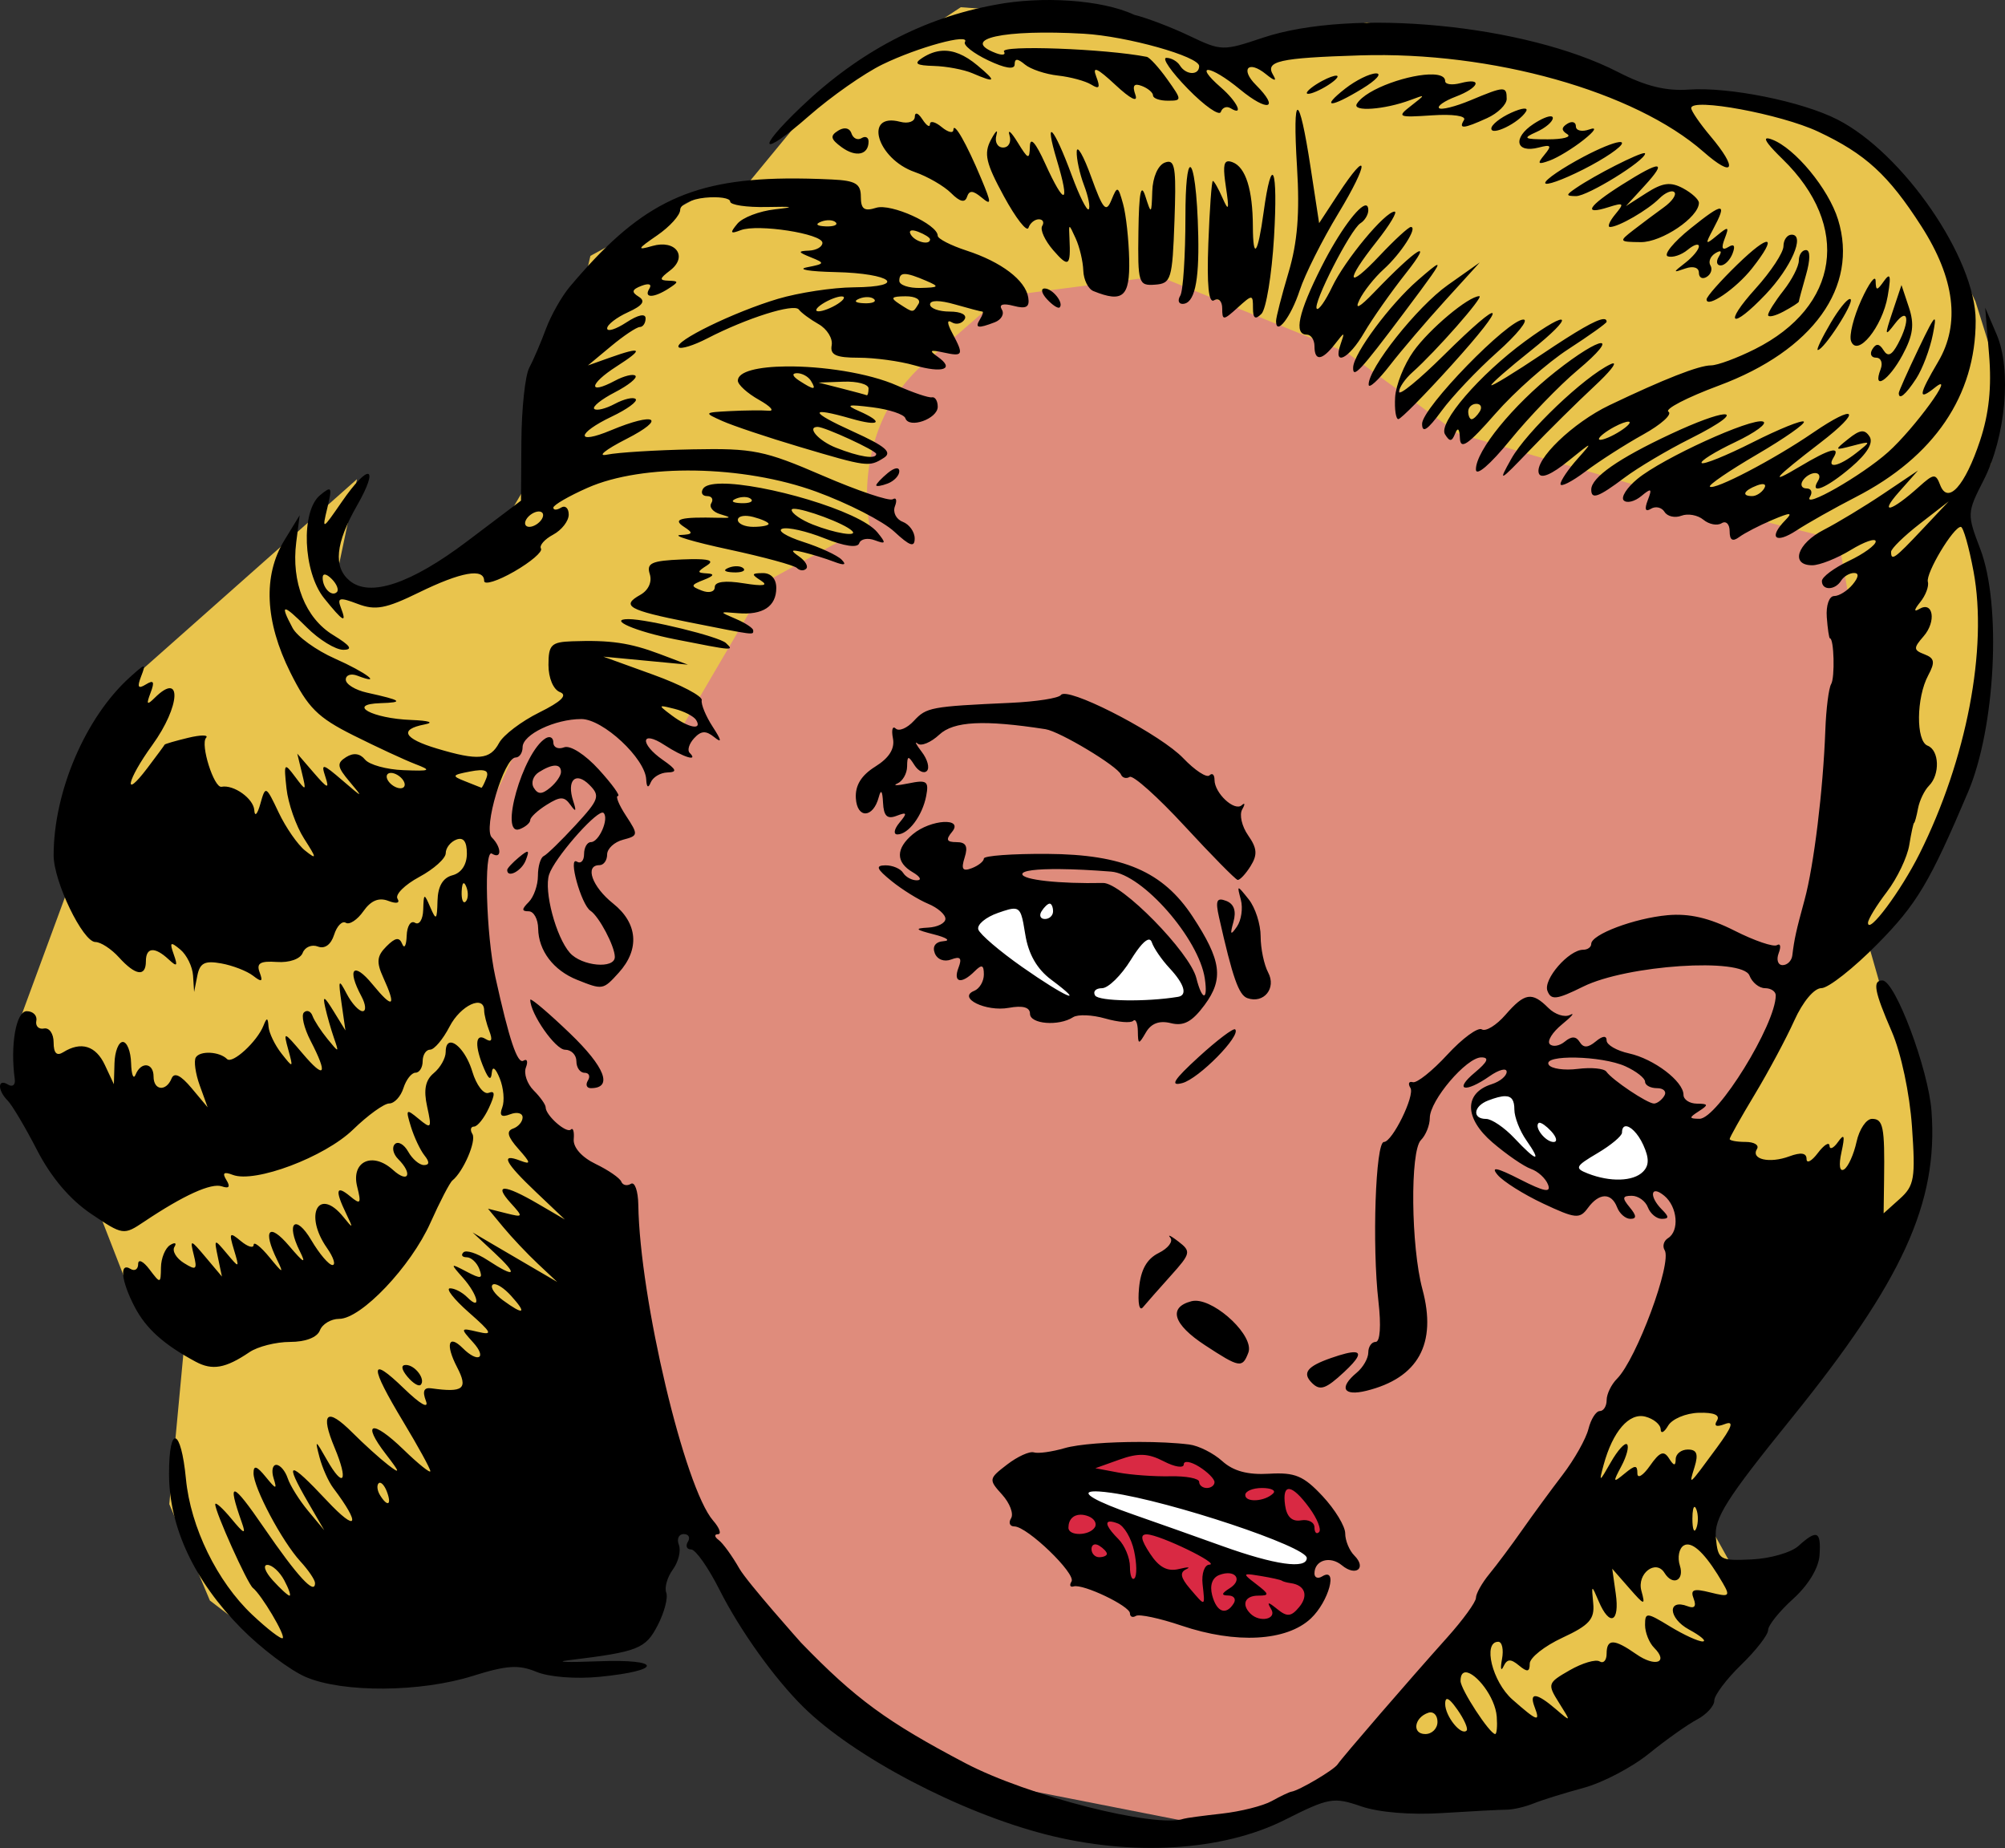 <?xml version="1.0" encoding="UTF-8" standalone="no"?>
<!-- Created with Inkscape (http://www.inkscape.org/) -->

<svg
   xmlns:dc="http://purl.org/dc/elements/1.1/"
   xmlns:cc="http://creativecommons.org/ns#"
   xmlns:rdf="http://www.w3.org/1999/02/22-rdf-syntax-ns#"
   xmlns:svg="http://www.w3.org/2000/svg"
   xmlns="http://www.w3.org/2000/svg"
   xmlns:sodipodi="http://sodipodi.sourceforge.net/DTD/sodipodi-0.dtd"
   xmlns:inkscape="http://www.inkscape.org/namespaces/inkscape"
   width="73.6mm"
   height="67.829mm"
   viewBox="0 0 260.787 240.338"
   id="svg12495"
   version="1.1"
   inkscape:version="0.91 r13725"
   sodipodi:docname="woman3.svg">
  <rect x="0" y="0" width="260.787" height="240.338" fill="#333333" stroke="none"/>
  <defs
     id="defs12497" />
  <sodipodi:namedview
     id="base"
     pagecolor="#ffffff"
     bordercolor="#666666"
     borderopacity="1.0"
     inkscape:pageopacity="0.0"
     inkscape:pageshadow="2"
     inkscape:zoom="1.0500289"
     inkscape:cx="321.45856"
     inkscape:cy="170.65965"
     inkscape:document-units="px"
     inkscape:current-layer="layer1"
     showgrid="false"
     inkscape:window-width="1366"
     inkscape:window-height="705"
     inkscape:window-x="-8"
     inkscape:window-y="-8"
     inkscape:window-maximized="1"
     fit-margin-top="0"
     fit-margin-left="0"
     fit-margin-right="0"
     fit-margin-bottom="0" />
  <g
     inkscape:label="Layer 1"
     inkscape:groupmode="layer"
     id="layer1"
     transform="translate(506.401,-20.626)">
    <path
       style="fill:#e9c44d;fill-opacity:1;fill-rule:evenodd;stroke:none;stroke-width:1px;stroke-linecap:butt;stroke-linejoin:miter;stroke-opacity:1"
       d="m -442.146,233.402 -25.737,3.96 -11.219,-8.579 -5.279,-12.538 1.98,-21.117 -7.919,-8.579 -4.619,-11.879 -9.239,-20.458 9.239,-25.077 5.939,-20.458 29.036,-25.737 -2.64,12.538 5.939,3.3 14.518,-7.919 6.599,-11.219 5.939,-25.737 14.518,-7.919 5.279,-0.66 9.239,-11.219 19.138,-12.538 18.478,1.32 15.838,5.279 18.478,-4.619 21.777,4.619 14.518,5.939 11.879,-1.32 14.518,4.619 11.879,12.538 4.619,9.899 3.3,10.559 -1.32,10.559 -3.3,5.939 1.98,13.198 0,12.538 -4.619,15.838 -7.259,11.879 -2.64,3.3 2.64,9.239 4.619,11.879 0,8.579 -10.559,21.777 -16.498,18.478 -0.66,5.939 3.3,5.939 3.96,3.96 -24.417,23.757 -123.405,-42.235 z"
       id="path13068"
       inkscape:connector-curvature="0" />
    <path
       style="fill:#df8c7c;fill-opacity:1;fill-rule:evenodd;stroke:none;stroke-width:1px;stroke-linecap:butt;stroke-linejoin:miter;stroke-opacity:1"
       d="m -405.851,235.382 -20.458,-37.615 -3.3,-21.777 -5.939,-5.279 -5.279,-9.239 -3.96,-20.458 1.32,-13.858 5.279,-11.219 7.259,-4.619 13.198,3.96 11.219,-19.138 13.198,-7.259 c 0,0 -2.64,-12.538 7.259,-21.117 9.899,-8.579 9.899,-8.579 9.899,-8.579 l 20.458,-2.64 24.417,9.899 14.518,10.559 36.296,10.559 13.198,3.3 4.619,25.737 -9.899,33.656 -13.198,22.437 -3.3,23.097 -13.198,19.138 -25.737,36.296 -19.138,7.259 -36.956,-7.259 z"
       id="path13070"
       inkscape:connector-curvature="0" />
    <path
       style="fill:#d92943;fill-opacity:1;fill-rule:evenodd;stroke:none;stroke-width:1px;stroke-linecap:butt;stroke-linejoin:miter;stroke-opacity:1"
       d="m -373.085,214.647 7.143,9.881 10.476,4.286 11.666,3.571 5.833,-0.238 2.5,-4.048 -0.833,-3.333 3.571,-4.286 -3.214,-5.952 -3.095,-1.19 -7.619,-0.476 -5.714,-3.809 -11.904,0 z"
       id="path13072"
       inkscape:connector-curvature="0" />
    <path
       style="fill:#ffffff;fill-rule:evenodd;stroke:none;stroke-width:1px;stroke-linecap:butt;stroke-linejoin:miter;stroke-opacity:1"
       d="m -367.49,213.814 7.619,-0.119 24.999,7.976 -1.548,3.809 -11.071,-2.5 -19.404,-7.143 z"
       id="path13074"
       inkscape:connector-curvature="0" />
    <path
       style="fill:#ffffff;fill-rule:evenodd;stroke:none;stroke-width:1px;stroke-linecap:butt;stroke-linejoin:miter;stroke-opacity:1"
       d="m -370.348,136.674 -11.666,3.213 8.572,10.119 11.785,1.785 10.594,0 -1.785,-5.832 -9.523,-9.285 -7.977,0 z m 72.141,25.236 -14.998,1.072 -1.43,0.832 0.119,2.262 3.93,3.572 8.928,4.404 9.643,0.953 4.047,-4.285 -10.238,-8.811 z"
       id="path13076"
       inkscape:connector-curvature="0" />
    <path
       style="fill:#000000"
       d="m -376.928,21.244 c -9.345,1.695 -17.739,6.105 -25.25,13.268 -6.049,5.768 -5.274,6.69 1,1.189 2.888,-2.531 7.191,-5.545 9.562,-6.697 4.639,-2.253 11.46,-4.107 10.723,-2.914 -0.248,0.401 1.106,1.47 3.008,2.377 2.199,1.049 3.457,1.247 3.457,0.543 0,-0.805 0.366,-0.802 1.342,0.008 0.738,0.612 2.67,1.258 4.295,1.436 1.624,0.178 3.572,0.707 4.328,1.174 1.054,0.652 1.204,0.404 0.641,-1.062 -0.537,-1.399 0.131,-1.107 2.484,1.086 1.996,1.859 2.989,2.353 2.615,1.299 -0.428,-1.206 -0.183,-1.537 0.846,-1.143 0.797,0.306 1.449,0.861 1.449,1.234 0,0.373 0.861,0.68 1.914,0.68 1.871,0 1.871,-0.066 -0.066,-2.787 -1.091,-1.532 -2.291,-2.845 -2.666,-2.918 -5.405,-1.057 -19.111,-1.56 -18.568,-0.682 0.269,0.436 -0.209,0.523 -1.062,0.195 -4.789,-1.838 1.025,-3.116 11.449,-2.518 5.595,0.321 15,2.959 15,4.207 0,1.237 -1.722,1.189 -2.5,-0.07 -0.34,-0.55 -1.133,-1 -1.762,-1 -0.629,0 0.629,1.815 2.797,4.035 2.167,2.22 4.096,3.567 4.287,2.994 0.191,-0.573 0.759,-0.787 1.262,-0.477 1.784,1.102 0.883,-0.846 -1.244,-2.691 -3.689,-3.199 -1.442,-2.982 2.465,0.238 3.645,3.005 5.22,2.568 2.076,-0.576 -2.07,-2.07 -0.987,-3.261 1.287,-1.416 1.154,0.936 1.468,0.98 0.961,0.135 -1.095,-1.822 0.717,-2.232 11.34,-2.564 17.128,-0.537 35.669,4.675 44.635,12.547 3.968,3.484 4.509,2.25 0.896,-2.043 -1.375,-1.634 -2.5,-3.276 -2.5,-3.648 0,-1.377 11.661,0.784 16.5,3.057 6.159,2.893 9.151,5.633 13.434,12.307 4.35,6.779 5.088,12.707 2.191,17.615 -2.572,4.36 -2.672,5.173 -0.414,3.361 2.887,-2.316 -2.666,5.331 -6.104,8.406 -3.419,3.058 -11.211,7.505 -10.154,5.795 0.365,-0.591 0.162,-1.074 -0.453,-1.074 -0.615,0 -0.84,-0.45 -0.5,-1 0.34,-0.55 1.067,-1 1.617,-1 0.55,0 0.723,0.45 0.383,1 -1.181,1.911 1.093,0.984 4.293,-1.75 2.099,-1.793 2.936,-3.185 2.404,-4 -0.637,-0.976 -1.24,-0.909 -2.756,0.303 -1.865,1.492 -1.844,1.526 0.559,0.896 2.432,-0.637 2.446,-0.613 0.5,0.916 -2.268,1.782 -3.926,2.133 -3,0.635 0.966,-1.563 -0.449,-1.188 -4.383,1.16 -4.204,2.51 -3.364,1.535 2.678,-3.104 5.482,-4.209 4.734,-5.199 -0.975,-1.289 -5.066,3.47 -12.851,7.535 -13.393,6.994 -0.207,-0.207 2.557,-2.092 6.143,-4.189 3.586,-2.098 6.32,-4.015 6.076,-4.26 -0.244,-0.244 -3.235,0.965 -6.646,2.688 -3.411,1.722 -6.4,2.934 -6.641,2.693 -0.24,-0.24 1.718,-1.46 4.352,-2.711 2.634,-1.251 4.267,-2.456 3.631,-2.68 -1.488,-0.523 -13.08,4.769 -16.342,7.461 -1.375,1.135 -2.175,2.392 -1.775,2.793 0.399,0.401 1.423,0.151 2.273,-0.555 1.317,-1.093 1.444,-1.016 0.854,0.521 -0.457,1.19 -0.317,1.573 0.408,1.125 0.606,-0.374 1.403,-0.192 1.771,0.404 0.369,0.596 1.356,0.82 2.195,0.498 0.839,-0.322 2.124,-0.089 2.855,0.518 0.731,0.607 1.799,0.814 2.373,0.459 0.574,-0.355 1.045,0.11 1.045,1.035 0,1.173 0.378,1.402 1.25,0.756 0.688,-0.51 2.6,-1.5 4.25,-2.199 2.433,-1.031 2.764,-1.031 1.75,0.004 -2.237,2.285 -1.318,3.151 1.432,1.35 1.475,-0.967 4.963,-2.931 7.75,-4.365 10.167,-5.231 15.568,-13.18 15.568,-22.914 0,-8.115 -9.416,-21.81 -18,-26.18 -4.618,-2.351 -14.094,-4.257 -19.316,-3.885 -2.97,0.212 -5.635,-0.448 -9.184,-2.273 -12.07,-6.208 -34.589,-8.377 -46.262,-4.455 -5.129,1.723 -5.367,1.717 -9.5,-0.258 -2.332,-1.114 -5.563,-2.347 -7.182,-2.74 -4.29,-2.004 -12.131,-2.45 -18.057,-1.307 z m -6.91,5.986 c -0.869,0.052 -1.724,0.358 -2.59,0.918 -1.159,0.749 -0.817,0.989 1.5,1.055 1.65,0.047 3.9,0.473 5,0.945 3.073,1.321 3.206,1.105 0.639,-1.033 -1.617,-1.347 -3.101,-1.971 -4.549,-1.885 z m 56.41,2.943 c -0.825,0.01 -2.625,0.899 -4,1.975 -3.256,2.548 -1.951,2.55 2.225,0.004 1.801,-1.098 2.6,-1.989 1.775,-1.979 z m 7.438,0.137 c -2.842,-0.117 -8.682,1.804 -9.926,3.816 -0.664,1.075 3.604,0.771 6.988,-0.498 1.985,-0.744 1.984,-0.739 0.027,0.783 -1.841,1.431 -1.657,1.513 2.76,1.215 2.707,-0.183 4.488,0.075 4.162,0.602 -0.751,1.215 -0.071,1.161 3.004,-0.24 1.401,-0.638 2.547,-1.763 2.547,-2.5 0,-1.683 -0.264,-1.673 -4.686,0.174 -1.992,0.832 -3.841,1.294 -4.107,1.027 -0.267,-0.267 0.703,-0.937 2.154,-1.488 3.079,-1.171 3.571,-2.531 0.639,-1.764 -1.1,0.288 -2,0.172 -2,-0.258 0,-0.564 -0.615,-0.83 -1.562,-0.869 z m -12.596,0.158 c -0.305,-0.016 -1.017,0.238 -1.842,0.68 -1.1,0.589 -2,1.295 -2,1.57 0,0.275 0.9,0.018 2,-0.57 1.1,-0.589 2,-1.295 2,-1.57 0,-0.069 -0.057,-0.104 -0.158,-0.109 z m 24.375,4.285 c -0.347,0.03 -0.922,0.213 -1.654,0.547 -1.41,0.642 -2.562,1.562 -2.562,2.043 0,1.023 3.601,-0.741 4.508,-2.209 0.177,-0.286 0.056,-0.41 -0.291,-0.381 z m -29.408,0.152 c -0.328,-0.017 -0.389,2.459 -0.082,7.432 0.371,6.015 0.065,9.811 -1.107,13.742 -0.891,2.987 -1.619,5.826 -1.619,6.309 0,1.994 1.939,-0.528 3.078,-4.004 0.673,-2.055 2.929,-6.549 5.012,-9.986 4.061,-6.703 4.03,-8.697 -0.039,-2.488 l -2.449,3.738 -1.105,-7.221 c -0.764,-4.996 -1.359,-7.505 -1.688,-7.521 z m -49.621,0.502 c -0.106,0.024 -0.168,0.154 -0.172,0.396 -0.009,0.639 -0.862,0.935 -1.904,0.662 -4.801,-1.255 -3.039,4.815 1.896,6.535 1.678,0.585 3.805,1.817 4.727,2.738 1.142,1.142 1.799,1.301 2.066,0.5 0.295,-0.884 0.765,-0.867 1.895,0.07 1.314,1.091 1.308,0.786 -0.043,-2.447 -1.911,-4.573 -3.583,-7.5 -3.623,-6.342 -0.017,0.48 -0.704,0.312 -1.529,-0.373 -0.825,-0.685 -1.506,-0.853 -1.516,-0.373 -0.008,0.48 -0.451,0.198 -0.984,-0.627 -0.339,-0.524 -0.636,-0.78 -0.812,-0.74 z m 82.615,0.355 c -0.38,-0.063 -1.267,0.297 -2.295,0.971 -2.783,1.823 -2.344,3.866 0.662,3.08 1.601,-0.419 1.731,-0.254 0.744,0.936 l 0.002,0 c -0.991,1.194 -0.873,1.325 0.691,0.752 1.04,-0.381 3.018,-1.587 4.393,-2.68 1.494,-1.187 1.796,-1.735 0.75,-1.361 -0.963,0.344 -1.75,0.163 -1.75,-0.402 0,-0.565 -0.499,-0.72 -1.107,-0.344 -0.798,0.493 -0.802,0.873 -0.016,1.359 0.601,0.371 -0.536,0.674 -2.527,0.674 -3.122,0 -3.327,-0.132 -1.486,-0.953 1.175,-0.524 2.137,-1.344 2.137,-1.822 0,-0.12 -0.071,-0.188 -0.197,-0.209 z m -91.92,1.562 c -0.252,0.011 -0.539,0.11 -0.844,0.299 -1.075,0.665 -0.986,1.091 0.455,2.145 1.858,1.359 3.506,1.012 3.506,-0.738 0,-0.55 -0.413,-0.746 -0.916,-0.436 -0.503,0.311 -1.092,0.034 -1.309,-0.617 -0.149,-0.448 -0.472,-0.671 -0.893,-0.652 z m 19.791,0.393 c -0.09,-0.032 -0.363,0.346 -0.756,1.088 -0.952,1.798 -0.67,3.026 1.686,7.354 1.555,2.857 2.993,4.699 3.195,4.092 0.202,-0.607 0.807,-1.104 1.344,-1.104 0.536,0 0.734,0.392 0.438,0.871 -0.296,0.479 0.351,1.897 1.439,3.152 2.001,2.307 2.29,2.099 2.111,-1.523 -0.099,-2 -0.099,-2 0.814,0 0.502,1.1 0.945,2.974 0.984,4.166 0.039,1.192 0.633,2.394 1.32,2.672 3.838,1.549 4.752,0.746 4.65,-4.088 -0.055,-2.612 -0.414,-5.875 -0.797,-7.25 -0.656,-2.357 -0.744,-2.386 -1.516,-0.5 -0.693,1.694 -1.094,1.234 -2.625,-3 -0.994,-2.75 -1.844,-4.241 -1.887,-3.314 -0.043,0.927 0.386,2.902 0.951,4.389 0.566,1.487 0.838,2.893 0.605,3.125 -0.232,0.232 -1.219,-1.743 -2.193,-4.389 -2.373,-6.444 -3.683,-7.771 -1.934,-1.957 1.747,5.803 1.008,5.995 -1.533,0.396 -1.244,-2.741 -1.949,-3.54 -1.986,-2.25 -0.052,1.798 -0.213,1.748 -1.592,-0.5 -0.844,-1.375 -1.319,-1.787 -1.059,-0.916 0.263,0.879 -0.109,1.582 -0.836,1.582 -0.72,0 -1.115,-0.711 -0.875,-1.582 0.09,-0.327 0.103,-0.494 0.049,-0.514 z m 100.137,0.918 c -0.347,0.116 0.337,0.994 2.086,2.699 8.921,8.697 7.391,19.173 -3.607,24.697 -2.316,1.163 -4.888,2.115 -5.717,2.115 -1.566,0 -6.131,1.79 -13.213,5.18 -4.764,2.281 -9.765,7.103 -9.182,8.854 0.254,0.762 1.651,0.175 3.859,-1.621 3.148,-2.561 3.259,-2.587 1.213,-0.299 -1.238,1.384 -2.25,2.878 -2.25,3.32 0,0.442 1.462,-0.297 3.25,-1.641 1.788,-1.344 5.165,-3.505 7.506,-4.805 2.341,-1.299 3.819,-2.633 3.285,-2.963 -0.534,-0.33 2.41,-1.856 6.541,-3.393 12.264,-4.561 18.214,-12.842 15.518,-21.594 -1.233,-4.002 -5.604,-9.295 -8.6,-10.416 -0.343,-0.128 -0.574,-0.173 -0.689,-0.135 z m -19.205,0.473 c -0.76,0.089 -2.539,0.809 -4.598,1.898 -2.745,1.453 -5,2.986 -5,3.408 -0.005,0.422 2.242,-0.374 4.992,-1.768 2.75,-1.394 5,-2.927 5,-3.408 0,-0.12 -0.141,-0.16 -0.395,-0.131 z m 3.322,1.432 c -0.7,-0.055 -6.382,2.816 -8.928,4.553 -1.33,0.907 -1.328,1.025 0.018,1.039 1.498,0.015 8.982,-4.602 8.982,-5.541 0,-0.031 -0.026,-0.047 -0.072,-0.051 z m -54.225,1.074 c -0.548,0.101 -0.572,1.011 -0.229,3.299 0.453,3.015 0.372,3.301 -0.424,1.484 -0.542,-1.237 -1.114,-2.246 -1.27,-2.242 -0.155,0.004 -0.418,3.647 -0.586,8.094 -0.206,5.483 0.035,7.874 0.75,7.432 0.583,-0.36 1.055,0.115 1.055,1.062 0,1.587 0.149,1.58 2,-0.096 1.932,-1.748 2,-1.747 2,0.045 0,1.354 0.297,1.556 1.104,0.75 0.608,-0.608 1.343,-5.084 1.633,-9.949 0.542,-9.1 -0.283,-11.086 -1.354,-3.256 -0.752,5.499 -1.378,6.318 -1.396,1.826 -0.019,-4.776 -0.935,-7.683 -2.627,-8.332 -0.144,-0.055 -0.274,-0.094 -0.389,-0.113 -0.1,-0.017 -0.189,-0.018 -0.268,-0.004 z m -7.719,0.049 c -0.131,0.006 -0.28,0.044 -0.445,0.107 -0.9,0.345 -1.581,1.898 -1.639,3.734 -0.096,3.021 -0.131,3.046 -0.9,0.643 -0.573,-1.79 -0.829,-0.488 -0.9,4.582 -0.095,6.754 0.005,7.076 2.15,6.92 2.11,-0.153 2.267,-0.67 2.539,-8.316 0.218,-6.129 0.112,-7.71 -0.805,-7.67 z m 63.52,0.611 c -0.478,-0.021 -1.972,0.774 -4.523,2.385 -4.429,2.796 -5.143,3.993 -1.738,2.912 1.993,-0.633 2.09,-0.53 0.877,0.932 -0.75,0.904 -1.054,1.645 -0.676,1.645 1.102,0 4.892,-2.192 6.404,-3.705 0.764,-0.764 1.647,-1.134 1.961,-0.82 0.314,0.314 -0.302,1.199 -1.369,1.967 -1.067,0.768 -2.839,2.093 -3.939,2.945 -1.939,1.502 -1.911,1.551 0.936,1.582 2.724,0.03 7.564,-3.239 7.564,-5.107 0,-0.435 -0.931,-1.288 -2.068,-1.896 -1.622,-0.868 -2.644,-0.739 -4.75,0.607 l -2.682,1.717 2.424,-2.645 c 1.519,-1.657 2.058,-2.496 1.58,-2.518 z m -60.682,0.082 c -0.331,0.053 -0.609,2.099 -0.609,6.469 -0.002,5.047 -0.303,9.66 -0.668,10.25 -0.365,0.59 -0.235,1.072 0.289,1.072 1.532,0 2.173,-2.769 2.047,-8.832 -0.121,-5.803 -0.633,-9.027 -1.059,-8.959 z m -52.555,1.486 c -12.956,0.153 -19.316,3.612 -28.131,14.08 -1.054,1.251 -2.452,3.726 -3.109,5.5 -0.657,1.774 -1.631,4.043 -2.164,5.045 -0.533,1.002 -0.992,5.297 -1.02,9.545 l -0.051,7.723 -6.998,5.285 c -7.32,5.529 -12.653,7.321 -15.287,5.135 -2.15,-1.784 -1.852,-4.866 0.945,-9.758 3.002,-5.251 1.561,-5.617 -1.971,-0.5 -2.56,3.708 -2.58,3.717 -1.869,0.75 0.65,-2.716 0.561,-2.87 -0.947,-1.627 -2.538,2.091 -2.232,9.991 0.52,13.41 2.486,3.089 3.003,3.374 2.168,1.197 -0.49,-1.278 -0.142,-1.35 2.195,-0.461 2.307,0.877 3.657,0.625 7.965,-1.482 5.478,-2.68 8.486,-3.215 8.486,-1.508 0,0.566 1.764,0.016 3.92,-1.225 2.156,-1.241 3.717,-2.582 3.471,-2.98 -0.246,-0.398 0.465,-1.212 1.58,-1.809 1.115,-0.597 2.029,-1.771 2.029,-2.609 0,-0.838 -0.45,-1.246 -1,-0.906 -0.55,0.34 -1,0.34 -1,0.002 0,-0.338 2,-1.499 4.445,-2.58 7.192,-3.182 20.25,-2.965 29.734,0.494 4.128,1.506 8.701,3.846 10.162,5.201 2.038,1.889 2.658,2.098 2.658,0.893 0,-0.865 -0.702,-1.841 -1.559,-2.17 -0.856,-0.329 -1.31,-1.239 -1.01,-2.021 0.3,-0.783 0.172,-1.191 -0.283,-0.91 -0.455,0.281 -4.557,-1.103 -9.117,-3.074 -7.577,-3.276 -9.035,-3.571 -16.912,-3.416 -4.741,0.093 -9.744,0.402 -11.119,0.686 -1.375,0.283 -0.25,-0.632 2.5,-2.035 5.319,-2.713 3.792,-3.553 -2.033,-1.119 -4.603,1.923 -4.471,0.4 0.156,-1.807 1.993,-0.95 3.382,-1.97 3.086,-2.266 -0.296,-0.296 -1.515,-0.016 -2.709,0.623 -1.194,0.639 -2.401,0.933 -2.68,0.654 -0.279,-0.279 0.927,-1.248 2.68,-2.154 1.752,-0.906 2.957,-1.875 2.678,-2.154 -0.279,-0.279 -1.484,0.015 -2.678,0.654 -3.531,1.89 -3.369,0.432 0.207,-1.857 3.634,-2.327 3.374,-2.66 -0.893,-1.141 l -2.814,1.002 3,-2.496 c 1.65,-1.374 3.337,-2.499 3.75,-2.502 0.412,-0.003 0.75,-0.508 0.75,-1.121 0,-0.681 -0.974,-0.476 -2.5,0.523 -1.375,0.901 -2.5,1.25 -2.5,0.775 0,-0.474 1.213,-1.416 2.697,-2.092 1.932,-0.88 2.334,-1.454 1.416,-2.021 -0.987,-0.61 -0.906,-0.936 0.354,-1.42 0.956,-0.367 1.382,-0.216 1.025,0.361 -0.776,1.256 0.557,1.249 2.508,-0.012 1.333,-0.862 1.333,-0.974 0,-1.016 -1.247,-0.039 -1.217,-0.264 0.178,-1.324 2.376,-1.806 0.744,-4.068 -2.303,-3.191 -2.052,0.59 -1.967,0.403 0.625,-1.377 1.65,-1.133 3,-2.63 3,-3.326 0,-0.697 1.46,-1.406 3.25,-1.578 1.788,-0.172 3.25,0.053 3.25,0.5 -3e-4,0.447 2.137,0.767 4.75,0.711 3.516,-0.076 3.796,0.002 1.078,0.303 -2.02,0.223 -4.222,1.067 -4.893,1.875 -1.003,1.208 -0.925,1.358 0.436,0.836 2.206,-0.847 10.629,0.459 10.629,1.648 0,0.516 -0.787,0.971 -1.75,1.01 -1.486,0.06 -1.448,0.191 0.25,0.875 1.867,0.751 1.833,0.837 -0.5,1.293 -1.375,0.269 0.287,0.55 3.691,0.625 7.372,0.162 9.483,1.927 2.371,1.982 -2.715,0.021 -7.143,0.695 -9.842,1.496 -5.707,1.695 -13.643,5.568 -12.91,6.301 0.277,0.277 1.945,-0.24 3.709,-1.152 5.118,-2.646 11.29,-4.595 11.91,-3.76 0.314,0.423 1.47,1.279 2.57,1.902 1.1,0.623 1.867,1.86 1.705,2.75 -0.229,1.258 0.553,1.617 3.508,1.617 2.09,0 5.342,0.442 7.227,0.982 3.764,1.079 5.339,0.496 3.031,-1.123 -1.152,-0.809 -0.983,-0.925 0.779,-0.539 2.566,0.562 2.671,0.335 1.15,-2.506 -0.697,-1.303 -0.724,-1.822 -0.07,-1.418 0.567,0.35 1.315,0.178 1.66,-0.381 0.363,-0.587 -0.453,-1.016 -1.932,-1.016 -1.407,0 -2.559,-0.418 -2.559,-0.93 0,-0.574 1.242,-0.574 3.242,0 1.784,0.512 3.387,0.93 3.561,0.93 0.173,0 0.037,0.45 -0.303,1 -0.713,1.154 -0.292,1.24 1.912,0.395 0.866,-0.333 1.284,-1.077 0.926,-1.656 -0.414,-0.67 0.142,-0.845 1.529,-0.482 1.65,0.432 2.113,0.165 1.906,-1.094 -0.37,-2.246 -3.489,-4.615 -8.023,-6.094 -2.062,-0.673 -3.75,-1.541 -3.75,-1.93 0,-1.485 -6.086,-4.246 -8.012,-3.635 -1.546,0.491 -1.988,0.173 -1.988,-1.436 0,-1.691 -0.683,-2.1 -3.75,-2.246 -2.146,-0.102 -4.132,-0.149 -5.982,-0.127 z m 75.414,3.502 c -0.883,-0.049 -3.456,3.393 -5.764,7.965 -3.023,5.988 -3.641,8.838 -1.918,8.838 0.55,0 1,0.675 1,1.5 0,1.988 0.971,1.896 2.643,-0.25 1.298,-1.667 1.332,-1.667 0.752,0 -1.032,2.962 1.066,1.936 3.064,-1.5 1.04,-1.788 3.489,-5.275 5.445,-7.75 3.724,-4.713 1.505,-3.374 -4.146,2.5 -1.915,1.99 -2.561,2.323 -1.916,0.988 0.534,-1.106 1.956,-2.901 3.158,-3.988 2.259,-2.044 4.479,-5.5 3.533,-5.5 -0.296,0 -2.111,1.669 -4.035,3.709 -4.324,4.584 -4.583,3.449 -0.414,-1.814 1.696,-2.142 2.748,-3.895 2.338,-3.895 -1.24,0 -6.456,6.284 -8.121,9.785 -0.86,1.807 -1.76,3.09 -2,2.85 -0.585,-0.585 4.388,-10.325 5.68,-11.123 0.56,-0.346 1.02,-1.108 1.02,-1.693 0,-0.412 -0.114,-0.61 -0.318,-0.621 z m 46.021,0.422 c -0.428,-0.02 -1.631,0.834 -3.777,2.559 -2.24,1.8 -3.573,3.44 -2.965,3.643 0.609,0.203 1.766,-0.178 2.572,-0.848 0.806,-0.669 1.467,-0.874 1.467,-0.455 0,0.419 -0.787,1.376 -1.75,2.125 -1.667,1.298 -1.667,1.332 0,0.752 1.014,-0.353 1.75,-0.119 1.75,0.557 0,0.641 0.457,0.885 1.016,0.539 0.559,-0.345 0.777,-1.016 0.484,-1.49 -0.293,-0.474 -0.007,-1.188 0.637,-1.586 0.731,-0.452 0.905,-0.289 0.459,0.432 -0.393,0.635 -0.285,1.154 0.238,1.154 0.524,0 1.219,-0.699 1.547,-1.553 0.389,-1.014 0.194,-1.304 -0.562,-0.836 -0.792,0.489 -0.94,0.146 -0.467,-1.088 0.611,-1.593 0.496,-1.642 -0.992,-0.414 -1.532,1.264 -1.581,1.191 -0.523,-0.793 0.949,-1.781 1.295,-2.677 0.867,-2.697 z m -115.787,1.504 c 0.347,0.014 0.646,0.107 0.812,0.273 0.332,0.332 -0.258,0.569 -1.312,0.525 -1.165,-0.048 -1.401,-0.286 -0.604,-0.605 0.361,-0.144 0.756,-0.208 1.104,-0.193 z m 10.666,1.332 c 0.077,-0.015 0.175,-0.016 0.293,0.002 0.157,0.023 0.35,0.077 0.572,0.162 0.854,0.328 1.553,0.772 1.553,0.988 0,0.81 -1.907,0.355 -2.494,-0.596 -0.197,-0.319 -0.156,-0.51 0.076,-0.557 z m 114.484,0.545 c -0.587,0 -1.066,0.675 -1.066,1.498 0,0.823 -1.628,3.298 -3.617,5.5 -4.306,4.766 -3.137,5.436 1.311,0.752 3.307,-3.482 5.164,-7.75 3.373,-7.75 z m -3.219,0.938 c -0.375,-0.095 -1.712,0.874 -3.848,2.947 -2.2,2.135 -4,4.174 -4,4.533 0,1.224 3.84,-1.4 5.922,-4.047 1.715,-2.18 2.301,-3.338 1.926,-3.434 z m 5.082,1.062 c -0.512,0 -0.93,0.614 -0.93,1.365 0,0.751 -0.9,2.51 -2,3.908 -1.1,1.398 -2,2.825 -2,3.17 0,0.345 0.9,0.145 2,-0.443 1.1,-0.589 2,-1.169 2,-1.291 0,-0.122 0.418,-1.681 0.93,-3.465 0.574,-2 0.574,-3.244 0,-3.244 z m -42.43,1.613 -4.164,2.941 c -3.972,2.806 -10.388,10.893 -10.289,12.967 0.026,0.539 1.263,-0.593 2.75,-2.514 1.487,-1.921 4.728,-5.72 7.203,-8.443 z m -5.561,0.324 c -0.238,0.046 -1.098,0.772 -2.496,1.986 -3.605,3.131 -8.336,9.501 -8.412,11.326 -0.065,1.556 0.883,0.541 6.541,-7 3.436,-4.579 4.764,-6.39 4.367,-6.312 z m -69.215,1.182 c 0.533,0 1.41,0.294 2.775,0.881 1.772,0.762 1.687,0.867 -0.75,0.93 -1.512,0.039 -2.75,-0.38 -2.75,-0.93 0,-0.587 0.191,-0.881 0.725,-0.881 z m 127.994,0.322 c -0.114,-0.06 -0.317,0.135 -0.619,0.559 -0.95,1.333 -1.074,1.333 -1.111,0 -0.023,-0.825 -0.861,0.3 -1.863,2.5 -1.002,2.2 -1.602,4.601 -1.334,5.334 0.798,2.185 4.068,-1.82 4.768,-5.838 0.286,-1.647 0.35,-2.455 0.16,-2.555 z m 1.633,1.113 -1.162,3.473 c -1.054,3.152 -1.025,3.293 0.324,1.531 1.735,-2.266 2.004,-0.394 0.379,2.643 -0.803,1.501 -1.318,1.729 -1.875,0.828 -0.545,-0.883 -0.965,-0.923 -1.451,-0.137 -0.376,0.609 -0.161,1.107 0.48,1.107 0.641,0 0.908,0.675 0.592,1.5 -1.102,2.872 1.058,1.478 2.842,-1.834 1.389,-2.578 1.576,-3.991 0.832,-6.225 z m -111.451,0.445 c -0.539,0 -0.399,0.629 0.311,1.398 0.709,0.77 1.446,1.249 1.639,1.066 0.593,-0.563 -0.911,-2.465 -1.949,-2.465 z m 56.543,1 c -1.406,0 -6.497,4.264 -8.574,7.182 -1.215,1.706 -2.286,4.389 -2.379,5.961 -0.093,1.572 0.096,2.853 0.42,2.848 0.324,-0.005 3.432,-3.155 6.906,-7 7.621,-8.434 6.986,-9.211 -1.037,-1.271 -3.179,3.145 -5.779,5.271 -5.779,4.723 0,-0.548 0.787,-1.698 1.75,-2.553 3.034,-2.696 9.357,-9.889 8.693,-9.889 z m -74.635,0.016 c 1.288,-0.009 2.036,0.427 1.691,0.984 -0.743,1.202 -0.639,1.202 -2.5,0 -1.207,-0.78 -1.049,-0.972 0.809,-0.984 z m -8.309,0.016 c 0.55,0 0.325,0.436 -0.5,0.969 -0.825,0.533 -1.95,0.969 -2.5,0.969 -0.55,0 -0.325,-0.436 0.5,-0.969 0.825,-0.533 1.95,-0.969 2.5,-0.969 z m 3.416,0.092 c 0.347,0.014 0.646,0.107 0.812,0.273 0.332,0.332 -0.258,0.569 -1.312,0.525 -1.165,-0.048 -1.401,-0.286 -0.604,-0.605 0.361,-0.144 0.756,-0.208 1.104,-0.193 z m 127.676,0.252 c -0.416,0.111 -1.43,1.377 -2.436,3.082 -1.15,1.948 -1.91,3.543 -1.691,3.543 0.783,0 4.743,-6.124 4.268,-6.6 -0.033,-0.033 -0.081,-0.041 -0.141,-0.025 z m 17.65,1.125 0.504,6.111 c 0.35,4.229 -0.011,7.672 -1.174,11.174 -1.959,5.898 -4.188,8.378 -5.188,5.773 -0.584,-1.521 -0.825,-1.501 -2.762,0.238 -3.603,3.235 -5.257,3.677 -2.623,0.701 l 2.5,-2.824 -4.5,3.023 c -2.475,1.662 -5.963,3.771 -7.75,4.688 -3.473,1.781 -4.396,4.617 -1.5,4.611 0.963,-0.002 3.212,-0.895 5,-1.984 1.788,-1.09 3.25,-1.591 3.25,-1.111 0,0.479 -1.575,1.62 -3.5,2.533 -1.925,0.913 -3.5,2.089 -3.5,2.613 0,1.256 1.714,1.224 2.5,-0.047 0.34,-0.55 1.097,-1 1.682,-1 0.671,0 0.603,0.554 -0.182,1.5 -0.685,0.825 -1.768,1.5 -2.406,1.5 -0.648,0 -1.07,1.214 -0.957,2.75 0.111,1.512 0.295,2.75 0.41,2.75 0.53,0 0.664,5.108 0.156,5.953 -0.314,0.524 -0.654,3.224 -0.756,6 -0.286,7.777 -1.491,17.624 -2.697,22.047 -1.117,4.096 -1.332,5.072 -1.598,7.25 -0.084,0.688 -0.651,1.25 -1.26,1.25 -0.609,0 -0.839,-0.699 -0.512,-1.553 0.328,-0.854 0.23,-1.324 -0.219,-1.047 -0.448,0.277 -2.932,-0.569 -5.52,-1.879 -3.292,-1.667 -5.912,-2.271 -8.723,-2.014 -4.321,0.396 -9.92,2.504 -9.92,3.736 0,0.416 -0.468,0.756 -1.041,0.756 -1.877,0 -5.229,3.854 -4.654,5.352 0.475,1.238 1.191,1.153 4.643,-0.555 5.687,-2.814 20.725,-3.811 21.637,-1.436 0.346,0.902 1.257,1.639 2.023,1.639 0.766,0 1.393,0.421 1.393,0.936 0,3.769 -7.603,16.071 -9.918,16.049 -1.387,-0.013 -1.397,-0.135 -0.082,-0.984 1.282,-0.828 1.246,-0.971 -0.25,-0.984 -0.963,-0.008 -1.75,-0.525 -1.75,-1.148 0,-1.751 -3.844,-4.674 -7.082,-5.385 -1.605,-0.352 -2.918,-1.11 -2.918,-1.684 0,-0.663 -0.515,-0.618 -1.412,0.127 -1.012,0.84 -1.601,0.862 -2.088,0.074 -0.472,-0.764 -1.06,-0.78 -1.932,-0.057 -0.689,0.572 -1.568,0.723 -1.955,0.336 -0.387,-0.387 0.329,-1.547 1.592,-2.578 1.262,-1.031 1.729,-1.582 1.037,-1.225 -0.692,0.358 -1.962,-0.052 -2.822,-0.912 -2.13,-2.13 -3.075,-1.977 -5.578,0.902 -1.179,1.356 -2.561,2.206 -3.072,1.891 -0.511,-0.316 -2.529,1.163 -4.484,3.285 -1.955,2.122 -3.978,3.733 -4.494,3.582 -0.517,-0.151 -0.656,0.186 -0.309,0.748 0.609,0.985 -2.357,7.027 -3.449,7.027 -1.091,0 -1.552,13.465 -0.711,20.75 0.361,3.124 0.217,5.25 -0.357,5.25 -0.531,0 -0.965,0.619 -0.965,1.377 0,0.758 -0.675,1.938 -1.5,2.623 -2.362,1.96 -1.757,3.101 1.25,2.359 6.75,-1.665 9.203,-6.108 7.291,-13.207 -1.495,-5.553 -1.619,-17.974 -0.193,-19.4 0.633,-0.633 1.152,-1.927 1.152,-2.875 0,-2.275 4.764,-7.877 6.699,-7.877 1.078,0 0.835,0.573 -0.838,1.967 -2.803,2.335 -1.278,2.714 1.916,0.477 1.222,-0.856 2.223,-1.112 2.223,-0.568 0,0.544 -0.877,1.269 -1.949,1.609 -3.62,1.149 -3.576,4.425 0.102,7.576 1.841,1.578 4.094,3.126 5.006,3.441 0.912,0.316 1.911,1.234 2.221,2.041 0.423,1.104 -0.481,0.935 -3.65,-0.682 -3.01,-1.535 -3.843,-1.705 -2.92,-0.592 0.711,0.857 3.382,2.54 5.936,3.74 4.202,1.975 4.752,2.03 5.809,0.586 1.466,-2.005 3.061,-2.045 3.809,-0.096 0.317,0.825 1.094,1.5 1.729,1.5 0.831,0 0.807,-0.419 -0.09,-1.5 -1.014,-1.221 -0.964,-1.5 0.27,-1.5 0.834,0 1.775,0.675 2.092,1.5 0.317,0.825 1.129,1.5 1.807,1.5 0.957,0 0.965,-0.266 0.031,-1.199 -1.735,-1.735 -1.477,-3.276 0.301,-1.801 1.715,1.423 1.99,4.578 0.482,5.51 -0.559,0.345 -0.756,1.049 -0.438,1.564 0.996,1.612 -3.666,14.189 -6.199,16.723 -0.74,0.74 -1.346,1.99 -1.346,2.775 0,0.786 -0.402,1.428 -0.893,1.428 -0.49,0 -1.155,1.05 -1.477,2.334 -0.322,1.284 -1.834,3.965 -3.359,5.959 -1.525,1.994 -3.896,5.23 -5.271,7.191 -1.375,1.962 -3.288,4.525 -4.25,5.695 -0.963,1.17 -1.75,2.569 -1.75,3.111 0,0.542 -1.688,2.868 -3.75,5.168 -4.937,5.506 -13.618,15.554 -14.25,16.496 -0.491,0.731 -5.017,3.406 -6,3.545 -0.275,0.039 -1.426,0.587 -2.557,1.217 -1.13,0.63 -4.056,1.366 -6.5,1.637 -2.445,0.271 -4.668,0.57 -4.943,0.666 -3.637,1.265 -20.311,-2.974 -28.387,-7.217 -10.223,-5.371 -14.326,-8.377 -21.398,-15.684 0,0 -6.928,-7.765 -8.01,-9.619 -0.938,-1.65 -2.155,-3.33 -2.705,-3.734 -0.55,-0.404 -0.593,-0.742 -0.096,-0.75 0.498,-0.008 0.219,-0.803 -0.619,-1.766 -3.711,-4.262 -9.547,-28.881 -9.734,-41.059 -0.028,-1.82 -0.462,-3.055 -0.965,-2.744 -0.503,0.311 -1.066,0.183 -1.25,-0.285 -0.184,-0.468 -1.686,-1.503 -3.336,-2.299 -1.808,-0.872 -2.94,-2.154 -2.85,-3.223 0.083,-0.976 -0.084,-1.541 -0.369,-1.256 -0.561,0.561 -3.281,-1.83 -3.281,-2.885 0,-0.354 -0.702,-1.345 -1.559,-2.201 -0.856,-0.857 -1.312,-2.198 -1.012,-2.98 0.3,-0.783 0.159,-1.182 -0.316,-0.889 -0.785,0.485 -1.855,-2.703 -3.666,-10.93 -1.195,-5.431 -1.506,-16.655 -0.443,-15.998 1.297,0.802 1.291,-0.807 -0.01,-2.107 -1.153,-1.153 1.603,-10.395 3.1,-10.395 0.498,0 0.906,-0.603 0.906,-1.34 0,-1.648 4.202,-3.66 7.645,-3.66 2.808,0 8.302,5.117 8.434,7.855 0.05,1.038 0.266,1.183 0.584,0.395 0.277,-0.688 1.253,-1.274 2.17,-1.303 1.326,-0.042 1.208,-0.372 -0.582,-1.621 -3.071,-2.142 -2.869,-3.962 0.215,-1.941 2.409,1.578 4.468,2.216 3.262,1.01 -0.334,-0.334 -0.072,-1.189 0.582,-1.9 0.905,-0.984 1.532,-1.019 2.615,-0.145 1.029,0.83 0.973,0.456 -0.201,-1.35 -0.894,-1.375 -1.535,-2.93 -1.424,-3.455 0.111,-0.526 -2.724,-2.015 -6.299,-3.309 l -6.5,-2.352 5.5,0.521 5.5,0.523 -3.662,-1.383 c -3.884,-1.465 -6.443,-1.837 -11.406,-1.658 -2.709,0.098 -3.068,0.458 -3.068,3.074 0,1.708 0.633,3.206 1.496,3.537 1.028,0.394 0.18,1.227 -2.709,2.656 -2.314,1.145 -4.661,2.928 -5.215,3.963 -1.168,2.182 -2.732,2.322 -8.07,0.723 -4.35,-1.303 -4.961,-2.492 -1.615,-3.137 1.312,-0.253 0.582,-0.496 -1.75,-0.584 -5.067,-0.192 -8.459,-2.043 -4,-2.184 3.143,-0.099 2.805,-0.365 -1.75,-1.369 -1.512,-0.334 -2.75,-1.095 -2.75,-1.693 0,-0.598 0.675,-0.83 1.5,-0.514 3.439,1.32 1.154,-0.421 -2.916,-2.221 -2.428,-1.074 -4.903,-2.865 -5.5,-3.98 -1.714,-3.203 -1.3,-3.22 1.838,-0.082 1.608,1.608 3.745,2.92 4.75,2.918 1.313,-0.003 0.941,-0.543 -1.32,-1.922 -3.606,-2.199 -5.459,-6.866 -4.795,-12.074 l 0.445,-3.5 -2,3.273 c -2.791,4.565 -2.518,10.543 0.785,17.166 2.295,4.603 3.558,5.861 8.213,8.189 3.025,1.513 6.625,3.183 8,3.713 2.224,0.857 2.059,0.947 -1.5,0.811 -2.2,-0.084 -4.45,-0.706 -5,-1.383 -0.654,-0.805 -1.506,-0.914 -2.461,-0.312 -1.246,0.785 -1.174,1.26 0.492,3.232 1.792,2.121 1.715,2.105 -0.949,-0.189 -2.593,-2.233 -2.832,-2.286 -2.24,-0.5 0.552,1.666 0.301,1.583 -1.496,-0.5 l -2.156,-2.5 0.605,2.5 c 0.585,2.418 0.556,2.434 -0.893,0.5 -1.413,-1.886 -1.476,-1.799 -1.111,1.539 0.213,1.947 1.238,4.872 2.279,6.5 1.678,2.623 1.694,2.804 0.143,1.574 -0.963,-0.763 -2.513,-2.996 -3.445,-4.961 -1.665,-3.508 -1.709,-3.529 -2.383,-1.113 -0.381,1.364 -0.73,1.729 -0.785,0.818 -0.091,-1.506 -2.678,-3.355 -4.262,-3.045 -0.983,0.192 -2.785,-5.523 -2.008,-6.367 0.368,-0.399 -0.679,-0.401 -2.328,-0.004 -1.649,0.397 -3.028,0.798 -3.064,0.891 -0.036,0.093 -1.05,1.466 -2.252,3.053 -3.24,4.276 -2.655,1.561 0.646,-2.996 3.668,-5.064 3.902,-9.706 0.309,-6.139 -1.01,1.003 -1.116,0.871 -0.531,-0.664 0.552,-1.448 0.404,-1.712 -0.609,-1.086 -1.007,0.622 -1.163,0.367 -0.627,-1.029 0.673,-1.754 0.592,-1.75 -1.447,0.086 -5.782,5.205 -9.926,14.882 -9.926,23.178 0,3.392 3.798,11.266 5.434,11.266 0.691,0 2.071,0.9 3.066,2 2.151,2.377 3.5,2.569 3.5,0.5 0,-1.827 1.143,-1.924 2.947,-0.25 1.104,1.024 1.225,0.909 0.676,-0.641 -0.568,-1.604 -0.438,-1.701 0.854,-0.629 0.838,0.695 1.583,2.222 1.658,3.393 l 0.137,2.127 0.414,-2.102 c 0.33,-1.675 0.962,-2.002 3.113,-1.615 1.485,0.267 3.348,0.988 4.139,1.602 1.133,0.88 1.314,0.787 0.857,-0.436 -0.446,-1.194 0.069,-1.504 2.246,-1.354 1.629,0.113 3.048,-0.388 3.354,-1.184 0.291,-0.758 1.18,-1.128 1.977,-0.822 0.893,0.343 1.701,-0.244 2.109,-1.531 0.364,-1.148 1.05,-1.849 1.523,-1.557 0.472,0.292 1.502,-0.386 2.287,-1.508 0.97,-1.385 2.007,-1.816 3.232,-1.346 1.076,0.413 1.561,0.298 1.201,-0.283 -0.332,-0.537 0.945,-1.81 2.836,-2.828 1.891,-1.019 3.439,-2.408 3.439,-3.088 0,-0.68 0.619,-1.473 1.375,-1.764 0.925,-0.355 1.375,0.239 1.375,1.811 0,1.444 -0.717,2.523 -1.875,2.826 -1.254,0.328 -1.898,1.432 -1.945,3.334 -0.062,2.491 -0.177,2.596 -0.93,0.844 -0.812,-1.889 -0.864,-1.873 -0.93,0.309 -0.039,1.272 -0.52,2.032 -1.07,1.691 -0.55,-0.34 -1.037,0.421 -1.08,1.691 -0.043,1.27 -0.304,1.751 -0.58,1.068 -0.376,-0.931 -0.888,-0.854 -2.053,0.311 -1.248,1.248 -1.331,2.038 -0.42,4.037 1.761,3.865 1.286,4.168 -1.398,0.893 -2.472,-3.015 -3.364,-2.04 -1.434,1.566 0.569,1.064 0.638,1.934 0.152,1.934 -0.485,0 -1.413,-1.012 -2.061,-2.25 -1.065,-2.034 -1.128,-1.915 -0.674,1.25 l 0.502,3.5 -1.541,-2.5 c -1.219,-1.979 -1.445,-2.083 -1.09,-0.5 0.247,1.1 0.76,2.9 1.143,4 0.677,1.947 0.655,1.949 -0.85,0.107 -0.85,-1.04 -1.726,-2.39 -1.945,-3 -0.22,-0.61 -0.719,-0.813 -1.109,-0.451 -0.391,0.361 -0.002,2.027 0.863,3.701 2.287,4.422 1.87,5.077 -1.045,1.643 -2.465,-2.904 -2.525,-2.92 -1.861,-0.5 0.667,2.43 0.643,2.444 -0.885,0.5 -0.864,-1.1 -1.621,-2.675 -1.682,-3.5 -0.088,-1.195 -0.223,-1.221 -0.658,-0.125 -0.829,2.088 -4.047,5.039 -4.74,4.346 -0.982,-0.982 -3.502,-1.115 -4.059,-0.215 -0.281,0.455 -0.051,2.102 0.512,3.66 l 1.025,2.834 -2.092,-2.5 c -1.407,-1.682 -2.257,-2.091 -2.6,-1.25 -0.71,1.741 -2.342,1.566 -2.342,-0.25 0,-1.816 -1.635,-1.991 -2.338,-0.25 -0.277,0.688 -0.541,0.013 -0.584,-1.5 -0.043,-1.512 -0.528,-2.75 -1.078,-2.75 -0.55,0 -1.037,1.238 -1.082,2.75 l -0.08,2.75 -1.17,-2.5 c -1.177,-2.517 -3.108,-3.11 -5.418,-1.664 -0.849,0.531 -1.25,0.121 -1.25,-1.277 0,-1.132 -0.562,-1.946 -1.25,-1.809 -0.688,0.138 -1.137,-0.312 -1,-1 0.138,-0.688 -0.425,-1.25 -1.25,-1.25 -1.386,0 -2.161,4.415 -1.553,8.85 0.102,0.743 -0.294,1.054 -0.881,0.691 -1.366,-0.844 -1.393,0.734 -0.035,2.092 0.568,0.568 2.288,3.469 3.824,6.449 1.815,3.521 4.269,6.414 7.006,8.26 4.163,2.807 4.243,2.818 6.924,1.023 5.136,-3.438 8.718,-5.062 10.104,-4.584 0.935,0.323 1.127,0.053 0.586,-0.822 -0.574,-0.928 -0.337,-1.121 0.828,-0.674 2.882,1.106 11.96,-2.312 15.645,-5.891 1.922,-1.867 4.039,-3.395 4.705,-3.395 0.666,0 1.499,-0.9 1.848,-2 0.349,-1.1 1.054,-2 1.566,-2 0.513,0 0.934,-0.675 0.934,-1.5 0,-0.825 0.437,-1.5 0.973,-1.5 0.536,0 1.674,-1.35 2.527,-3 1.435,-2.775 4.5,-4.193 4.5,-2.082 0,0.505 0.302,1.704 0.67,2.664 0.457,1.19 0.298,1.516 -0.5,1.023 -1.353,-0.836 -1.431,0.96 -0.17,3.895 0.596,1.388 0.899,1.541 0.992,0.5 0.082,-0.921 0.484,-0.63 1.039,0.752 0.498,1.238 0.643,2.929 0.324,3.76 -0.414,1.08 -0.119,1.335 1.033,0.893 0.886,-0.34 1.611,-0.157 1.611,0.406 0,0.563 -0.562,1.22 -1.25,1.461 -0.895,0.313 -0.699,1.057 0.693,2.625 1.644,1.851 1.682,2.089 0.25,1.539 -2.643,-1.014 -2.019,0.229 2.057,4.098 l 3.75,3.559 -3.5,-2.043 c -4.404,-2.57 -5.825,-2.617 -3.564,-0.119 1.684,1.86 1.663,1.91 -0.594,1.344 l -2.342,-0.588 1.992,2.408 c 1.096,1.324 3.121,3.467 4.5,4.762 l 2.508,2.354 -2.75,-1.604 c -1.512,-0.883 -3.987,-2.331 -5.5,-3.219 l -2.75,-1.615 2.805,2.615 c 3.187,2.969 2.812,3.392 -0.871,0.979 -1.373,-0.899 -2.783,-1.349 -3.133,-1 -0.349,0.349 -0.159,0.635 0.424,0.635 0.583,0 1.323,0.686 1.645,1.523 0.492,1.282 0.233,1.337 -1.643,0.354 -2.16,-1.133 -2.174,-1.108 -0.477,0.807 1.953,2.203 2.432,4.398 0.549,2.516 -0.66,-0.66 -1.673,-1.181 -2.25,-1.158 -0.578,0.022 0.526,1.427 2.451,3.123 3.038,2.676 3.189,3.01 1.156,2.529 -2.256,-0.534 -2.277,-0.483 -0.594,1.377 1.865,2.06 0.643,2.737 -1.348,0.746 -1.866,-1.866 -2.277,-0.487 -0.738,2.479 1.467,2.827 0.845,3.336 -3.363,2.748 -0.952,-0.133 -1.169,0.379 -0.689,1.633 0.421,1.101 -0.714,0.459 -2.863,-1.621 -4.498,-4.352 -4.516,-3.024 -0.06,4.375 1.925,3.197 3.5,6.07 3.5,6.387 0,0.316 -1.57,-0.945 -3.486,-2.803 -4.087,-3.961 -5.527,-3.596 -2.305,0.584 1.881,2.441 1.928,2.664 0.291,1.402 -1.07,-0.825 -3.152,-2.708 -4.625,-4.184 -3.353,-3.359 -4.235,-2.612 -2.322,1.965 1.827,4.374 1.168,5.388 -1.012,1.557 -1.511,-2.657 -1.572,-2.678 -0.959,-0.338 0.36,1.375 1.163,3.175 1.785,4 3.659,4.849 3.145,5.883 -0.822,1.652 -4.996,-5.328 -5.636,-5.267 -2.447,0.23 l 2.1,3.617 -2.082,-2.5 c -1.145,-1.375 -2.345,-3.288 -2.666,-4.25 -0.321,-0.963 -0.991,-1.75 -1.486,-1.75 -0.496,0 -0.652,0.787 -0.35,1.75 0.47,1.494 0.319,1.466 -1.031,-0.191 -1.162,-1.427 -1.582,-1.554 -1.582,-0.484 0,1.907 3.699,8.868 6.105,11.49 1.042,1.135 1.895,2.399 1.895,2.809 0,1.627 -2.28,-0.844 -6.641,-7.201 -4.174,-6.086 -4.849,-6.243 -2.881,-0.672 0.572,1.62 0.314,1.525 -1.363,-0.5 -1.139,-1.375 -2.082,-2.22 -2.094,-1.877 -0.034,0.951 4.175,10.308 4.893,10.877 1.12,0.887 4.256,6.162 3.885,6.533 -0.198,0.198 -1.984,-1.173 -3.971,-3.047 -4.564,-4.306 -8.016,-11.376 -8.619,-17.656 -0.643,-6.694 -2.211,-7.15 -2.199,-0.639 0.013,6.903 3.285,13.892 9.395,20.068 2.59,2.618 6.371,5.468 8.402,6.334 4.841,2.063 14.914,1.994 21.73,-0.15 4.394,-1.382 5.957,-1.48 8.258,-0.527 1.636,0.678 5.109,0.951 8.201,0.648 8.311,-0.815 8.178,-2.347 -0.176,-2.02 -4.027,0.158 -5.745,0.095 -3.82,-0.139 9.032,-1.098 9.981,-1.471 11.568,-4.541 0.866,-1.675 1.369,-3.587 1.115,-4.248 -0.254,-0.661 0.131,-2.013 0.857,-3.006 0.726,-0.993 1.079,-2.437 0.783,-3.209 -0.296,-0.772 -0.014,-1.402 0.627,-1.402 0.641,0 0.889,0.45 0.549,1 -0.34,0.55 -0.149,1 0.424,1 0.573,0 2.233,2.362 3.689,5.25 2.662,5.278 7.139,11.535 10.912,15.25 6.57,6.468 20.248,13.66 31.475,16.551 11.269,2.902 23.048,2.191 31.131,-1.879 5.737,-2.889 6.348,-2.998 9.92,-1.768 2.322,0.8 6.466,1.142 10.627,0.877 3.752,-0.239 7.497,-0.435 8.322,-0.436 0.825,-8.7e-4 2.4,-0.368 3.5,-0.814 1.1,-0.446 4.025,-1.356 6.5,-2.023 2.475,-0.667 6.3,-2.672 8.5,-4.455 2.2,-1.783 5.013,-3.777 6.25,-4.432 1.238,-0.655 2.25,-1.763 2.25,-2.461 0,-0.698 1.575,-2.794 3.5,-4.66 1.925,-1.866 3.5,-3.896 3.5,-4.512 0,-0.616 1.462,-2.441 3.25,-4.055 1.976,-1.784 3.325,-4.011 3.439,-5.684 0.215,-3.146 -0.331,-3.385 -2.744,-1.201 -0.941,0.852 -3.676,1.639 -6.078,1.75 -4.177,0.192 -4.379,0.07 -4.662,-2.814 -0.248,-2.531 1.325,-5.021 9.803,-15.5 14.49,-17.911 19.126,-28.069 18.246,-39.984 -0.404,-5.466 -4.74,-17 -6.391,-17 -1.314,0 -1.058,1.385 1.23,6.668 1.205,2.783 2.316,8.014 2.619,12.332 0.472,6.733 0.312,7.694 -1.58,9.395 l -2.107,1.893 0.059,-4.393 c 0.094,-6.856 -0.111,-7.895 -1.566,-7.895 -0.747,0 -1.655,1.345 -2.016,2.988 -0.361,1.644 -1.089,3.257 -1.619,3.584 -0.582,0.36 -0.717,-0.526 -0.342,-2.238 0.475,-2.169 0.37,-2.482 -0.445,-1.334 -0.586,0.825 -1.085,1.05 -1.111,0.5 -0.026,-0.55 -0.708,-0.126 -1.516,0.941 -0.807,1.068 -1.469,1.417 -1.469,0.775 0,-0.789 -0.727,-0.899 -2.25,-0.336 -2.578,0.953 -5.034,0.387 -4.197,-0.967 0.311,-0.503 -0.362,-0.914 -1.494,-0.914 -1.133,0 -2.059,-0.171 -2.059,-0.379 0,-0.208 1.462,-2.809 3.25,-5.779 1.788,-2.97 4.106,-7.299 5.152,-9.621 1.107,-2.457 2.583,-4.221 3.531,-4.221 0.896,0 4.182,-2.587 7.301,-5.75 5.112,-5.183 6.784,-7.989 11.773,-19.75 3.571,-8.418 4.37,-24.339 1.586,-31.621 -1.735,-4.538 -1.726,-4.698 0.432,-8.928 2.884,-5.653 3.667,-14.348 1.707,-18.951 z m -49.701,1.486 c -0.939,0.085 -3.377,1.494 -7.855,4.498 -3.677,2.466 -6.686,4.303 -6.686,4.084 0,-0.219 2.309,-2.236 5.131,-4.482 5.81,-4.626 5.233,-5.598 -0.73,-1.229 -5.907,4.328 -11.335,10.631 -10.424,12.105 0.617,0.999 0.893,0.979 1.322,-0.1 0.344,-0.864 0.571,-0.638 0.621,0.619 0.061,1.545 1.08,0.838 4.613,-3.201 2.494,-2.851 6.769,-6.631 9.5,-8.4 2.731,-1.77 4.967,-3.366 4.967,-3.549 0,-0.256 -0.146,-0.374 -0.459,-0.346 z m 43.084,0.037 c -0.205,0.036 -0.828,1.248 -2.062,3.826 -1.409,2.942 -2.562,5.53 -2.562,5.75 0,0.962 0.878,0.237 2.254,-1.863 0.816,-1.246 1.795,-3.833 2.176,-5.75 0.26,-1.306 0.355,-1.991 0.195,-1.963 z m -53.438,0.016 c -1.959,-0.057 -13.188,11.486 -13.188,13.557 0,1.285 0.711,0.818 2.514,-1.652 1.383,-1.894 4.645,-5.338 7.25,-7.654 2.605,-2.316 4.145,-4.229 3.424,-4.25 z m 10.043,3.066 c -0.67,0.045 -2.826,1.297 -5.891,3.721 -5.545,4.384 -10.34,10.273 -10.34,12.699 0,0.974 1.841,-0.602 4.461,-3.818 2.454,-3.012 6.391,-7.095 8.75,-9.072 2.875,-2.411 3.69,-3.574 3.02,-3.529 z m 1.588,2.637 c -0.075,0.011 -0.181,0.048 -0.318,0.113 -3.421,1.625 -10.91,8.761 -12.891,12.283 -1.769,3.147 -1.614,3.075 2.418,-1.139 2.368,-2.475 6.143,-6.208 8.389,-8.297 1.965,-1.828 2.929,-3.037 2.402,-2.961 z m -107.549,0.395 c -3.584,0.039 -6.27,0.636 -6.27,1.85 0,0.522 1.238,1.646 2.75,2.496 1.512,0.85 2.075,1.487 1.25,1.414 -0.825,-0.073 -3.075,-0.051 -5,0.049 -3.437,0.179 -3.455,0.201 -1,1.297 1.375,0.614 5.875,2.121 10,3.348 8.841,2.628 9.061,2.657 10.982,1.441 1.147,-0.725 0.239,-1.504 -4,-3.428 -5.705,-2.589 -5.797,-3.271 -0.227,-1.674 3.725,1.068 4.318,0.479 0.994,-0.988 -1.819,-0.803 -1.485,-0.896 1.742,-0.49 2.196,0.276 4.129,0.915 4.297,1.42 0.469,1.406 4.211,0.083 4.211,-1.488 0,-0.761 -0.338,-1.313 -0.75,-1.229 -0.412,0.085 -2.44,-0.597 -4.506,-1.516 -3.774,-1.678 -9.867,-2.552 -14.475,-2.502 z m 1.422,0.879 c 0.655,-0.008 1.469,0.434 1.809,0.984 0.767,1.242 0.421,1.242 -1.5,0 -0.901,-0.582 -1.024,-0.975 -0.309,-0.984 z m 6.059,1.104 c 1.788,-0.065 3.25,0.331 3.25,0.881 0,0.55 -0.113,0.946 -0.25,0.881 -0.138,-0.065 -1.6,-0.461 -3.25,-0.881 l -3,-0.764 z m 82.309,2.881 c 0.583,0 0.781,0.45 0.441,1 -0.34,0.55 -0.816,1 -1.059,1 -0.242,0 -0.441,-0.45 -0.441,-1 0,-0.55 0.476,-1 1.059,-1 z m 32.125,1.371 c -0.94,0.087 -3.341,0.917 -6.869,2.568 -6.806,3.185 -10.314,5.639 -10.314,7.215 0,1.339 0.908,1.014 4.316,-1.543 1.751,-1.313 5.591,-3.593 8.533,-5.066 4.335,-2.171 5.542,-3.286 4.334,-3.174 z m -12.342,0.949 c 0.102,0.005 0.158,0.041 0.158,0.109 0,0.275 -0.9,0.982 -2,1.57 -1.1,0.589 -2,0.845 -2,0.57 0,-0.275 0.9,-0.982 2,-1.57 0.825,-0.442 1.537,-0.696 1.842,-0.68 z m -105.465,0.68 c 0.942,0 7.623,3.08 7.623,3.514 0,0.737 -2.183,0.399 -5.25,-0.812 -2.252,-0.89 -3.843,-2.701 -2.373,-2.701 z m 10.197,5.396 c -0.267,0.041 -0.642,0.245 -1.074,0.604 -0.825,0.685 -1.5,1.401 -1.5,1.592 0,0.19 0.675,0.086 1.5,-0.23 0.825,-0.317 1.5,-1.031 1.5,-1.59 0,-0.293 -0.159,-0.416 -0.426,-0.375 z m -22.703,1.982 c -1.252,0.013 -2.123,0.22 -2.402,0.672 -0.323,0.522 -0.084,0.949 0.531,0.949 0.615,0 0.861,0.415 0.547,0.924 -0.314,0.508 0.22,1.155 1.189,1.436 1.47,0.426 1.432,0.503 -0.236,0.461 -4.969,-0.125 -6.072,0.164 -4.5,1.18 1.248,0.807 1.164,0.984 -0.5,1.061 -1.1,0.05 1.721,0.893 6.27,1.871 4.549,0.978 8.563,2.067 8.918,2.422 0.355,0.355 0.894,0.397 1.199,0.092 0.305,-0.305 -0.107,-1.018 -0.916,-1.586 -1.182,-0.829 -1.077,-0.941 0.529,-0.561 1.1,0.26 2.9,0.816 4,1.234 1.361,0.517 1.68,0.433 1,-0.266 -0.55,-0.565 -2.8,-1.604 -5,-2.311 -2.2,-0.706 -3.423,-1.478 -2.717,-1.715 0.706,-0.237 3.171,0.322 5.475,1.244 2.611,1.045 4.316,1.289 4.529,0.65 0.188,-0.564 1.1,-0.74 2.027,-0.393 1.455,0.545 1.502,0.405 0.344,-1.02 -2.307,-2.838 -14.862,-6.402 -20.287,-6.346 z m 135.545,0.076 c 0.232,0.046 0.273,0.238 0.076,0.557 -0.336,0.544 -1.033,0.988 -1.551,0.988 -1.438,0 -1.123,-0.716 0.609,-1.381 0.223,-0.085 0.415,-0.139 0.572,-0.162 0.118,-0.018 0.216,-0.017 0.293,-0.002 z m -132.5,1.668 c 0.347,0.014 0.646,0.107 0.812,0.273 0.332,0.332 -0.258,0.569 -1.312,0.525 -1.165,-0.048 -1.401,-0.286 -0.604,-0.605 0.361,-0.144 0.756,-0.208 1.104,-0.193 z m 156.584,0.559 -3.447,3.658 c -3.597,3.82 -4.053,4.148 -4.053,2.91 0,-0.412 1.688,-2.06 3.75,-3.66 z m -150.209,0.971 c 1.304,-0.031 6.582,1.886 7.574,2.879 0.801,0.801 -2.232,0.309 -5.115,-0.83 -1.512,-0.598 -2.75,-1.457 -2.75,-1.908 0,-0.092 0.105,-0.136 0.291,-0.141 z m -33.174,0.348 c 0.55,0 0.723,0.45 0.383,1 -0.34,0.55 -1.069,1 -1.619,1 -0.55,0 -0.721,-0.45 -0.381,-1 0.34,-0.55 1.067,-1 1.617,-1 z m 27.105,0.578 c 0.239,0.016 0.502,0.061 0.777,0.133 1.1,0.288 2,0.695 2,0.906 0,0.211 -0.9,0.383 -2,0.383 -1.1,0 -2,-0.408 -2,-0.906 0,-0.374 0.505,-0.565 1.223,-0.516 z m 157.85,1.424 c 0.315,-0.002 1.062,2.615 1.656,5.812 1.862,10.013 -0.898,24.434 -7.021,36.686 -2.441,4.884 -6.709,10.608 -6.709,8.998 0,-0.445 1.103,-2.253 2.449,-4.018 1.346,-1.765 2.659,-4.509 2.918,-6.096 0.259,-1.587 0.54,-2.885 0.627,-2.885 0.087,0 0.319,-0.846 0.514,-1.881 0.195,-1.034 0.836,-2.361 1.424,-2.949 1.459,-1.459 1.348,-4.625 -0.182,-5.211 -1.526,-0.585 -1.478,-6.23 0.078,-9.137 0.924,-1.727 0.836,-2.237 -0.48,-2.742 -1.446,-0.555 -1.459,-0.807 -0.113,-2.352 1.68,-1.93 1.247,-4.631 -0.568,-3.543 -0.729,0.437 -0.683,0.104 0.121,-0.889 0.707,-0.873 1.157,-2.061 1,-2.641 -0.302,-1.116 3.313,-7.149 4.287,-7.154 z m -164.246,4.203 c -0.545,-0.012 -1.234,-0.002 -2.074,0.033 -3.978,0.164 -4.661,0.473 -4.207,1.904 0.325,1.025 -0.173,2.109 -1.244,2.709 -2.538,1.42 -1.525,1.99 6.293,3.543 8.796,1.748 8.406,1.699 8.406,1.074 0,-0.293 -1.012,-0.965 -2.25,-1.492 -2.221,-0.947 -2.218,-0.956 0.25,-0.748 3.255,0.274 5,-0.873 5,-3.287 0,-1.188 -0.679,-1.935 -1.75,-1.926 -1.493,0.013 -1.53,0.155 -0.25,0.971 1.029,0.656 0.323,0.767 -2.25,0.354 -2.425,-0.39 -3.75,-0.213 -3.75,0.498 0,0.618 -0.735,0.817 -1.678,0.455 -1.5,-0.576 -1.474,-0.723 0.25,-1.398 1.314,-0.515 1.451,-0.781 0.428,-0.84 -1.333,-0.076 -1.333,-0.193 0,-1.049 0.796,-0.511 0.461,-0.764 -1.174,-0.801 z m 5.09,0.918 c -0.347,-0.014 -0.743,0.049 -1.104,0.193 -0.798,0.319 -0.561,0.557 0.604,0.605 1.054,0.043 1.645,-0.193 1.312,-0.525 -0.166,-0.166 -0.465,-0.259 -0.812,-0.273 z m -53.594,1.082 c 0.206,0.026 0.503,0.219 0.861,0.578 0.651,0.651 0.95,1.415 0.666,1.699 -0.667,0.667 -1.85,-0.515 -1.85,-1.85 0,-0.313 0.116,-0.454 0.322,-0.428 z m 39.461,5.795 c -2.795,0 0.909,1.607 6.041,2.621 7.703,1.523 7.731,1.526 6.625,0.486 -0.884,-0.832 -10.16,-3.107 -12.666,-3.107 z m 56.516,9.734 c -0.135,0.019 -0.23,0.065 -0.281,0.139 -0.285,0.407 -3.218,0.863 -6.518,1.014 -10.417,0.474 -10.966,0.577 -12.602,2.346 -0.881,0.953 -1.943,1.403 -2.359,1 -0.416,-0.402 -0.581,0.168 -0.365,1.268 0.264,1.346 -0.484,2.548 -2.289,3.674 -1.831,1.142 -2.637,2.452 -2.535,4.123 0.164,2.692 2.253,2.599 2.977,-0.133 0.29,-1.095 0.481,-0.857 0.557,0.693 0.086,1.754 0.537,2.195 1.758,1.727 1.373,-0.527 1.434,-0.381 0.377,0.893 -0.697,0.839 -0.815,1.523 -0.264,1.523 1.43,0 3.25,-2.428 3.744,-4.996 0.371,-1.928 0.089,-2.132 -2.287,-1.643 -1.492,0.307 -2.148,0.315 -1.461,0.016 0.688,-0.299 1.256,-1.294 1.266,-2.211 0.013,-1.416 0.155,-1.445 0.945,-0.195 0.512,0.809 1.244,1.159 1.627,0.775 0.383,-0.383 0.086,-1.497 -0.662,-2.473 -0.748,-0.976 -0.99,-1.463 -0.537,-1.084 0.453,0.379 1.72,-0.144 2.814,-1.164 1.879,-1.751 5.799,-1.952 13.812,-0.711 1.854,0.287 9.354,4.792 9.818,5.898 0.184,0.439 0.694,0.578 1.131,0.309 0.437,-0.27 3.66,2.615 7.164,6.41 3.504,3.796 6.599,6.938 6.879,6.984 0.28,0.046 1.037,-0.759 1.682,-1.791 0.924,-1.479 0.857,-2.326 -0.316,-4.002 -0.819,-1.169 -1.167,-2.688 -0.771,-3.375 0.395,-0.687 0.368,-0.931 -0.061,-0.545 -0.944,0.85 -3.541,-1.57 -3.541,-3.299 0,-0.681 -0.295,-0.944 -0.654,-0.584 -0.36,0.36 -1.897,-0.647 -3.416,-2.236 -2.844,-2.976 -13.614,-8.629 -15.631,-8.35 z m -52.09,1.604 c 0.224,0.001 0.737,0.125 1.557,0.332 1.246,0.314 2.51,0.968 2.809,1.451 0.846,1.369 -0.983,1.034 -3.133,-0.572 -1.17,-0.874 -1.605,-1.213 -1.232,-1.211 z m -14.826,4.018 c -0.12,0.015 -0.252,0.063 -0.391,0.148 -2.967,1.834 -6.097,12.858 -3.352,11.805 0.747,-0.287 1.359,-0.815 1.359,-1.174 0,-0.359 0.959,-1.253 2.133,-1.986 1.78,-1.112 2.295,-1.11 3.096,0.01 0.71,0.992 0.803,0.861 0.361,-0.498 -0.882,-2.718 0.307,-3.904 2.107,-2.104 1.428,1.428 1.264,1.904 -1.812,5.242 -1.862,2.02 -3.722,3.831 -4.135,4.021 -0.412,0.191 -0.75,1.343 -0.75,2.562 0,1.219 -0.541,2.758 -1.201,3.418 -0.933,0.933 -0.933,1.199 0,1.199 0.66,0 1.214,1.012 1.232,2.25 0.041,2.869 1.987,5.432 5.059,6.66 3.346,1.338 3.381,1.332 5.43,-0.932 2.75,-3.038 2.468,-6.436 -0.742,-8.992 -2.735,-2.177 -3.735,-4.986 -1.777,-4.986 0.55,0 1,-0.622 1,-1.383 0,-0.761 0.933,-1.628 2.072,-1.926 1.989,-0.52 2.004,-0.644 0.385,-3.115 -0.928,-1.416 -1.4,-2.576 -1.049,-2.576 0.352,0 -0.765,-1.543 -2.482,-3.43 -1.784,-1.961 -3.722,-3.202 -4.523,-2.895 -0.771,0.296 -1.402,0.014 -1.402,-0.627 0,-0.481 -0.256,-0.739 -0.617,-0.693 z m 0.844,3.697 c 0.498,-0.004 0.773,0.27 0.773,0.824 0,0.483 -0.636,1.405 -1.412,2.049 -1.069,0.887 -1.584,0.891 -2.127,0.012 -0.394,-0.638 -0.098,-1.553 0.66,-2.033 0.887,-0.562 1.608,-0.847 2.105,-0.852 z m -9.846,0.6 c 0.954,-0.046 1.203,0.266 0.92,1.004 -0.284,0.739 -0.579,1.312 -0.658,1.273 -0.079,-0.039 -1.031,-0.418 -2.115,-0.842 -1.788,-0.699 -1.727,-0.817 0.658,-1.273 0.481,-0.092 0.877,-0.147 1.195,-0.162 z m -11.5,0.348 c 0.55,0 1.279,0.45 1.619,1 0.34,0.55 0.167,1 -0.383,1 -0.55,0 -1.277,-0.45 -1.617,-1 -0.34,-0.55 -0.169,-1 0.381,-1 z m 27.477,5.162 c 0.078,-0.011 0.138,0.002 0.18,0.043 0.736,0.736 -0.589,3.795 -1.645,3.795 -0.491,0 -0.893,0.701 -0.893,1.559 0,0.857 -0.421,1.299 -0.936,0.98 -1.195,-0.739 0.557,5.596 1.768,6.391 1.117,0.733 3.168,4.62 3.168,6.004 0,1.602 -4.307,1.208 -5.848,-0.535 -1.809,-2.046 -3.402,-8.055 -2.699,-10.184 0.693,-2.099 5.734,-7.881 6.904,-8.053 z m 44.412,1.219 c -1.181,0.069 -2.848,0.62 -4.01,1.592 -2.237,1.871 -2.24,3.648 -0.01,4.947 0.963,0.561 1.214,1.032 0.559,1.049 -0.655,0.017 -1.469,-0.419 -1.809,-0.969 -0.34,-0.55 -1.378,-0.991 -2.309,-0.979 -1.329,0.018 -1.156,0.457 0.809,2.047 1.375,1.113 3.513,2.44 4.75,2.951 1.238,0.512 2.25,1.391 2.25,1.955 0,0.564 -1.012,1.079 -2.25,1.145 -1.819,0.096 -1.675,0.264 0.75,0.881 1.65,0.42 2.226,0.816 1.281,0.881 -1.061,0.073 -1.508,0.67 -1.168,1.557 0.319,0.831 1.222,1.179 2.143,0.826 1.181,-0.453 1.426,-0.18 0.949,1.062 -0.748,1.95 0.366,2.203 2.094,0.475 0.933,-0.933 1.201,-0.841 1.201,0.416 0,0.889 -0.562,1.844 -1.25,2.123 -2.243,0.91 1.514,2.758 4.5,2.213 1.821,-0.333 2.75,-0.073 2.75,0.77 0,1.349 3.747,1.649 5.607,0.449 0.609,-0.393 2.487,-0.318 4.174,0.166 1.687,0.484 3.326,0.621 3.643,0.305 0.316,-0.316 0.588,0.288 0.605,1.342 0.028,1.785 0.1,1.795 1.053,0.16 0.686,-1.178 1.754,-1.573 3.244,-1.199 1.664,0.418 2.765,-0.176 4.387,-2.369 2.511,-3.397 2.185,-5.796 -1.562,-11.498 -3.848,-5.855 -9.021,-8.085 -18.9,-8.148 -4.537,-0.029 -8.25,0.241 -8.25,0.602 0,0.36 -0.705,0.925 -1.566,1.256 -1.202,0.461 -1.417,0.138 -0.932,-1.393 0.462,-1.455 0.176,-1.994 -1.057,-1.994 -1.291,0 -1.431,-0.312 -0.59,-1.326 0.788,-0.95 0.095,-1.362 -1.086,-1.293 z m -54.125,3.879 c -0.13,-0.055 -0.486,0.192 -1.123,0.721 -0.838,0.695 -1.521,1.435 -1.521,1.643 0,1.12 1.878,0.138 2.416,-1.264 0.263,-0.686 0.358,-1.045 0.229,-1.1 z m 69.27,2.25 c 1.832,0.017 4.094,0.124 6.641,0.326 4.07,0.323 11.423,8.721 12.184,13.914 0.432,2.953 -0.359,2.9 -1.105,-0.074 -0.839,-3.342 -9.743,-12.415 -12.133,-12.363 -5.67,0.123 -10.5,-0.407 -10.5,-1.152 0,-0.456 1.861,-0.679 4.914,-0.65 z m -77.551,1.836 c 0.091,0.014 0.199,0.168 0.318,0.467 l 0.002,0 c 0.289,0.722 0.252,1.584 -0.08,1.916 -0.332,0.332 -0.568,-0.258 -0.525,-1.312 0.03,-0.728 0.134,-1.093 0.285,-1.07 z m 100.803,0.668 c -0.13,0.007 -9.3e-4,0.5 0.26,1.486 0.291,1.1 0.058,2.675 -0.516,3.5 -0.826,1.189 -0.919,1.058 -0.447,-0.631 0.394,-1.409 0.074,-2.333 -0.945,-2.725 -1.236,-0.474 -1.421,-0.05 -0.93,2.133 1.762,7.831 2.559,10.109 3.68,10.512 2.134,0.767 3.805,-1.284 2.711,-3.328 -0.538,-1.006 -0.979,-3.122 -0.979,-4.703 0,-1.581 -0.699,-3.749 -1.553,-4.816 -0.765,-0.957 -1.152,-1.435 -1.281,-1.428 z m -24.607,1.986 c 0.242,0 0.441,0.45 0.441,1 0,0.55 -0.476,1 -1.059,1 -0.582,0 -0.781,-0.45 -0.441,-1 0.34,-0.55 0.816,-1 1.059,-1 z m -4.496,0.67 c 0.776,0.104 0.949,1.003 1.322,3.336 0.409,2.557 1.523,4.504 3.363,5.877 4.782,3.567 1.83,2.283 -3.752,-1.633 -2.94,-2.062 -5.513,-4.262 -5.717,-4.887 -0.204,-0.625 0.95,-1.596 2.562,-2.158 1.073,-0.374 1.755,-0.598 2.221,-0.535 z m 17.432,4.012 c 0.156,0.01 0.274,0.125 0.348,0.346 0.253,0.76 1.292,2.274 2.309,3.365 1.939,2.081 2.364,3.522 1.1,3.73 -4.138,0.683 -10.313,0.585 -10.781,-0.172 -0.323,-0.523 0.078,-0.951 0.891,-0.951 0.813,0 2.5,-1.655 3.75,-3.678 1.09,-1.764 1.915,-2.67 2.385,-2.641 z m -80.469,7.797 c -0.018,0.003 -0.025,0.013 -0.025,0.033 0,1.8 3.27,6.488 4.525,6.488 0.811,0 1.475,0.675 1.475,1.5 0,0.825 0.476,1.5 1.059,1.5 0.583,0 0.781,0.45 0.441,1 -0.34,0.55 -0.169,1 0.381,1 2.912,0 1.863,-2.731 -2.75,-7.154 -2.646,-2.537 -4.841,-4.409 -5.105,-4.367 z m 91.662,3.877 c -0.216,-0.217 -2.351,1.397 -4.746,3.586 -3.255,2.976 -3.795,3.832 -2.137,3.398 2.142,-0.56 7.684,-6.183 6.883,-6.984 z m -102.084,1.717 c -0.362,0.037 -0.604,0.415 -0.604,1.223 0,0.803 -0.695,2.037 -1.545,2.742 -1.1,0.913 -1.35,2.166 -0.869,4.354 0.627,2.855 0.55,2.967 -1.1,1.598 -1.637,-1.359 -1.715,-1.28 -1.008,1.02 0.422,1.371 1.216,3.055 1.766,3.742 0.675,0.845 0.653,1.25 -0.072,1.25 -0.59,0 -1.511,-0.784 -2.047,-1.742 -0.536,-0.958 -1.317,-1.4 -1.734,-0.982 -0.417,0.417 -0.225,1.291 0.426,1.941 1.947,1.947 1.336,3.232 -0.672,1.414 -2.672,-2.418 -5.48,-1.103 -4.656,2.18 0.556,2.218 0.439,2.375 -0.926,1.242 -1.823,-1.513 -1.985,-0.794 -0.508,2.264 0.958,1.983 0.926,2.022 -0.359,0.434 -3.221,-3.982 -5.173,-0.305 -2.139,4.027 0.856,1.222 1.177,2.223 0.715,2.223 -0.463,0 -1.694,-1.444 -2.736,-3.209 -2.076,-3.515 -3.371,-2.312 -1.512,1.404 0.874,1.747 0.536,1.577 -1.398,-0.695 -2.616,-3.074 -3.465,-2.085 -1.559,1.816 0.911,1.865 0.768,1.818 -0.979,-0.316 -1.125,-1.375 -2.054,-2.107 -2.066,-1.627 -0.012,0.48 -0.762,0.258 -1.666,-0.492 -1.471,-1.221 -1.566,-1.103 -0.896,1.127 0.733,2.443 0.715,2.453 -0.93,0.492 -1.649,-1.966 -1.67,-1.957 -1.156,0.5 l 0.523,2.5 -2.104,-2.5 c -1.997,-2.373 -2.075,-2.39 -1.557,-0.311 0.476,1.913 0.314,2.047 -1.281,1.051 -1.004,-0.627 -1.561,-1.571 -1.236,-2.096 0.324,-0.525 0.07,-0.633 -0.564,-0.24 -0.635,0.392 -1.169,1.699 -1.188,2.904 -0.031,2.142 -0.065,2.147 -1.5,0.25 -0.807,-1.068 -1.467,-1.379 -1.467,-0.691 0,0.688 -0.45,0.973 -1,0.633 -1.477,-0.913 -1.205,1.586 0.539,4.93 1.48,2.839 3.788,4.914 7.951,7.148 l 0.002,0 c 2.163,1.161 3.875,0.856 6.98,-1.244 1.085,-0.734 3.461,-1.334 5.281,-1.334 2.018,0 3.534,-0.585 3.885,-1.5 0.317,-0.825 1.443,-1.5 2.506,-1.5 2.866,0 9.32,-6.795 11.873,-12.5 1.231,-2.75 2.517,-5.225 2.859,-5.5 1.424,-1.145 3.147,-5.152 2.598,-6.041 -0.326,-0.528 -0.228,-0.963 0.217,-0.967 0.445,-0.004 1.311,-1.093 1.926,-2.418 0.837,-1.804 0.826,-2.298 -0.037,-1.967 -0.634,0.243 -1.587,-1.002 -2.117,-2.768 -0.684,-2.279 -2.063,-3.848 -2.859,-3.768 z m 146.393,1.951 c 2.217,0.047 4.923,0.438 6.457,1.137 1.401,0.638 2.547,1.538 2.547,2 0,0.462 0.701,0.84 1.559,0.84 0.857,0 1.281,0.45 0.941,1 -0.34,0.55 -0.943,1 -1.338,1 -0.861,0 -5.442,-3.067 -6.193,-4.146 -0.292,-0.42 -1.967,-0.582 -3.723,-0.359 -1.755,0.222 -3.455,-0.023 -3.777,-0.545 -0.417,-0.675 1.31,-0.973 3.527,-0.926 z m -9.197,5.021 c 0.875,0.006 1.201,0.558 1.201,1.732 0,0.978 0.7,2.778 1.557,4 2.063,2.946 1.353,2.819 -1.557,-0.277 -1.292,-1.375 -2.947,-2.5 -3.676,-2.5 -1.841,0 -1.662,-1.656 0.258,-2.393 0.97,-0.372 1.692,-0.566 2.217,-0.562 z m 4.447,3.451 c 0.28,-0.02 0.922,0.432 1.543,1.105 0.709,0.77 0.848,1.398 0.309,1.398 -1.038,0 -2.542,-1.901 -1.949,-2.465 0.024,-0.023 0.058,-0.036 0.098,-0.039 z m 11.188,0.463 c 0.581,-0.095 1.619,0.862 2.328,2.418 0.786,1.726 0.776,2.685 -0.039,3.5 -1.264,1.264 -4.265,1.357 -7.164,0.223 -1.76,-0.689 -1.644,-0.935 1.25,-2.645 1.755,-1.037 3.191,-2.239 3.191,-2.67 0,-0.521 0.17,-0.783 0.434,-0.826 z m -59.299,14.23 c -0.075,-0.008 -0.044,0.073 0.109,0.254 0.409,0.483 -0.266,1.379 -1.5,1.99 -1.555,0.77 -2.344,2.181 -2.566,4.59 -0.179,1.935 0.046,3.033 0.508,2.477 0.456,-0.55 2.082,-2.393 3.611,-4.096 2.626,-2.922 2.681,-3.172 0.992,-4.467 -0.615,-0.472 -1.03,-0.734 -1.154,-0.748 z m -87.889,6.309 c 0.437,-0.079 1.374,0.531 2.248,1.496 2.124,2.347 1.687,2.591 -1.053,0.588 -1.067,-0.78 -1.675,-1.683 -1.352,-2.006 0.04,-0.04 0.094,-0.067 0.156,-0.078 z m 91.273,2.15 c -0.185,-4.7e-4 -0.36,0.02 -0.523,0.062 -3.062,0.801 -2.386,3.004 1.754,5.715 4.514,2.956 4.864,3.019 5.646,0.98 0.814,-2.121 -4.105,-6.751 -6.877,-6.758 z m 20.707,6.699 c -0.534,-0.032 -1.553,0.219 -3.064,0.746 -3.129,1.091 -3.789,1.947 -2.496,3.24 1.06,1.06 1.807,0.806 4.211,-1.434 1.779,-1.657 2.239,-2.499 1.35,-2.553 z m -123.408,1.652 c -0.663,0 -0.588,0.573 0.201,1.523 0.696,0.838 1.471,1.318 1.723,1.066 0.694,-0.694 -0.715,-2.59 -1.924,-2.59 z m 168.162,6.219 c 1.988,-0.057 2.817,0.299 2.373,1.018 -0.443,0.716 -0.086,0.875 1.02,0.451 1.243,-0.477 0.961,0.354 -1.045,3.08 -3.74,5.082 -3.663,5.015 -2.885,2.482 0.514,-1.671 0.287,-2.25 -0.877,-2.25 -0.862,0 -1.572,0.562 -1.582,1.25 -0.011,0.923 -0.24,0.897 -0.873,-0.102 -0.671,-1.059 -1.209,-0.849 -2.484,0.973 -0.895,1.278 -1.627,1.718 -1.627,0.979 0,-1.116 -0.284,-1.111 -1.664,0.027 -1.514,1.249 -1.553,1.163 -0.42,-0.963 0.685,-1.285 1.019,-2.561 0.742,-2.838 -0.277,-0.277 -1.229,0.775 -2.117,2.336 -1.502,2.641 -1.567,2.664 -0.934,0.338 1.189,-4.368 3.322,-6.83 5.438,-6.277 1.075,0.281 1.967,1.021 1.984,1.645 0.017,0.623 0.451,0.413 0.965,-0.465 0.513,-0.878 2.307,-1.636 3.986,-1.684 z m -72.77,3.793 c -3.932,-0.002 -7.936,0.289 -9.711,0.807 -1.65,0.481 -3.45,0.728 -4,0.551 -0.55,-0.177 -2.114,0.533 -3.475,1.578 -2.407,1.848 -2.425,1.955 -0.652,3.914 1.002,1.107 1.527,2.492 1.166,3.076 -0.361,0.585 -0.169,1.062 0.428,1.062 1.665,0 8.053,6.156 7.432,7.162 -0.302,0.488 -0.176,0.775 0.277,0.639 1.218,-0.366 7.324,2.553 7.324,3.502 0,0.448 0.35,0.598 0.777,0.334 0.428,-0.264 3.095,0.305 5.928,1.264 7.086,2.399 13.667,2.036 16.82,-0.926 2.352,-2.21 3.583,-6.778 1.475,-5.475 -0.55,0.34 -1,0.167 -1,-0.383 0,-1.736 2.029,-2.338 3.568,-1.061 1.817,1.508 3.26,0.371 1.615,-1.273 -0.651,-0.651 -1.184,-1.945 -1.184,-2.877 0,-0.932 -1.325,-3.111 -2.943,-4.844 -2.472,-2.647 -3.583,-3.113 -6.957,-2.914 -2.78,0.164 -4.657,-0.342 -6.096,-1.645 -1.144,-1.035 -3.074,-2.006 -4.291,-2.158 -1.81,-0.227 -4.143,-0.333 -6.502,-0.334 z m 0.465,1.682 c 0.878,0.035 1.704,0.31 2.719,0.836 1.433,0.744 2.605,0.924 2.605,0.402 0,-0.522 0.9,-0.386 2,0.301 1.1,0.687 2,1.59 2,2.008 0,0.418 -0.45,0.76 -1,0.76 -0.55,0 -1,-0.361 -1,-0.803 0,-0.441 -1.688,-0.765 -3.75,-0.721 -2.062,0.044 -5.1,-0.174 -6.75,-0.484 l -3,-0.564 3.145,-1.125 c 1.224,-0.438 2.153,-0.644 3.031,-0.609 z m -99.293,3.633 c 0.272,-0.072 0.676,0.388 0.961,1.131 0.676,1.762 0.101,2.072 -0.885,0.477 -0.363,-0.587 -0.446,-1.281 -0.184,-1.543 0.033,-0.033 0.069,-0.054 0.107,-0.064 z m 114.783,0.674 c 1.192,0 1.853,0.313 1.471,0.695 -1.081,1.081 -3.637,1.233 -3.637,0.217 0,-0.501 0.974,-0.912 2.166,-0.912 z m 3.578,0.135 c 0.557,0.061 1.454,0.886 2.604,2.465 1.016,1.395 1.579,2.806 1.25,3.135 -0.329,0.329 -0.598,0.054 -0.598,-0.611 0,-0.666 -0.787,-1.078 -1.75,-0.916 -1.168,0.196 -1.857,-0.455 -2.07,-1.957 -0.209,-1.475 0.008,-2.177 0.564,-2.115 z m -25.602,0.314 c 0.225,-0.019 0.522,-0.016 0.891,0.008 0.422,0.028 0.938,0.083 1.553,0.17 7.677,1.089 25.414,7.004 25.414,8.475 0,1.495 -4.141,0.91 -11,-1.555 -3.575,-1.285 -8.75,-3.118 -11.5,-4.074 -4.995,-1.737 -6.93,-2.891 -5.357,-3.023 z m 78.324,2.014 c 0.06,0.022 0.126,0.115 0.195,0.287 0.277,0.688 0.277,1.812 0,2.5 -0.277,0.688 -0.504,0.125 -0.504,-1.25 0,-1.031 0.128,-1.604 0.309,-1.537 z m -79.898,1.01 c 0.312,-0.004 0.657,0.06 1.023,0.201 0.768,0.295 1.148,0.939 0.844,1.432 -0.698,1.129 -3.436,1.177 -3.436,0.06 0,-1.055 0.633,-1.682 1.568,-1.693 z m 3.828,0.893 c 0.23,-0.009 0.576,0.072 1.041,0.25 0.791,0.304 1.735,1.896 2.096,3.539 0.361,1.643 0.388,3.257 0.06,3.584 -0.327,0.327 -0.594,-0.348 -0.594,-1.5 0,-1.152 -0.675,-2.771 -1.5,-3.596 -1.421,-1.421 -1.792,-2.251 -1.104,-2.277 z m 4.83,1.668 c 1.684,0.045 9.612,3.89 8.111,3.934 -0.64,0.019 -1.04,1.157 -0.889,2.533 0.329,2.997 0.4,2.974 -1.664,0.562 -1.194,-1.394 -1.326,-2.092 -0.473,-2.49 0.653,-0.304 0.233,-0.321 -0.932,-0.037 -1.508,0.368 -2.595,-0.212 -3.773,-2.01 -1.203,-1.836 -1.306,-2.517 -0.381,-2.492 z m -6.615,1.311 c 0.119,0.02 0.251,0.071 0.389,0.156 0.55,0.34 1,0.816 1,1.059 0,0.243 -0.45,0.441 -1,0.441 -0.55,0 -1,-0.476 -1,-1.059 0,-0.437 0.253,-0.658 0.611,-0.598 z m 76.852,0.002 c 1.097,-0.062 2.719,1.684 4.66,5.039 0.985,1.703 0.827,1.819 -1.643,1.199 -2.184,-0.548 -2.618,-0.383 -2.158,0.814 0.377,0.982 0.109,1.321 -0.773,0.982 -2.684,-1.03 -2.537,1.562 0.172,3.031 1.529,0.829 2.329,1.525 1.779,1.545 -0.55,0.02 -2.462,-0.855 -4.25,-1.945 -3.046,-1.857 -3.25,-1.871 -3.25,-0.197 0,0.982 0.533,2.318 1.184,2.969 1.929,1.929 0.137,2.555 -2.342,0.818 -2.873,-2.012 -3.842,-2.023 -3.842,-0.043 0,0.857 -0.411,1.306 -0.912,0.996 -0.501,-0.31 -2.251,0.207 -3.889,1.146 -2.886,1.656 -2.929,1.787 -1.379,4.254 1.582,2.518 1.578,2.526 -0.439,0.795 -2.501,-2.146 -3.505,-2.238 -2.742,-0.25 0.771,2.01 0.349,1.866 -2.889,-0.984 -2.62,-2.306 -3.898,-7.516 -1.844,-7.516 0.499,0 0.718,1.012 0.488,2.25 -0.23,1.238 -0.143,1.669 0.191,0.959 0.467,-0.992 0.933,-1.023 2.01,-0.129 1.09,0.905 1.404,0.852 1.404,-0.234 0,-0.769 1.913,-2.285 4.25,-3.371 3.501,-1.626 4.206,-2.415 4.008,-4.475 -0.237,-2.464 -0.226,-2.467 0.719,-0.25 1.418,3.329 2.744,2.729 2.213,-1 l -0.461,-3.25 2.188,2.5 c 2.021,2.308 2.143,2.337 1.605,0.369 -0.609,-2.229 1.877,-4.153 3.006,-2.326 1.073,1.736 2.618,0.995 1.998,-0.959 -0.334,-1.054 -0.109,-2.223 0.5,-2.6 0.135,-0.083 0.281,-0.13 0.438,-0.139 z m -184.654,2.654 c 0.616,0 1.603,0.9 2.191,2 0.589,1.1 0.899,2 0.689,2 -0.209,0 -1.194,-0.9 -2.189,-2 -0.996,-1.1 -1.307,-2 -0.691,-2 z m 125.139,1.094 c 1.087,0.11 1.362,1.099 0.023,1.945 -1.086,0.687 -1.128,0.934 -0.162,0.945 0.72,0.008 1.031,0.466 0.691,1.016 -1,1.617 -2.228,1.154 -2.807,-1.061 -0.335,-1.281 0.017,-2.276 0.928,-2.625 0.513,-0.197 0.964,-0.257 1.326,-0.221 z m 2.33,0.135 c 0.257,-0.025 0.823,0.062 1.723,0.211 1.375,0.227 2.612,0.502 2.75,0.611 0.138,0.11 0.662,0.255 1.166,0.324 1.855,0.253 2.335,1.618 1.094,3.113 -1.04,1.254 -1.564,1.303 -2.836,0.273 -1.227,-0.993 -1.398,-0.995 -0.807,-0.012 0.788,1.311 -1.483,1.802 -2.701,0.584 -1.199,-1.199 -0.7,-2.334 1.025,-2.334 1.476,0 1.444,-0.189 -0.25,-1.486 -1.164,-0.892 -1.593,-1.244 -1.164,-1.285 z m 28.422,12.746 c 1.264,0.041 3.817,3.167 4.01,5.775 0.092,1.238 2.8e-4,2.25 -0.203,2.25 -0.709,0 -4.506,-5.817 -4.506,-6.904 0,-0.806 0.278,-1.135 0.699,-1.121 z m -2.482,3.471 c 0.244,-0.047 0.697,0.415 1.385,1.396 0.881,1.258 1.414,2.477 1.184,2.707 -0.714,0.714 -2.785,-1.866 -2.785,-3.471 0,-0.392 0.071,-0.605 0.217,-0.633 z m -2.166,1.736 c 0.54,-0.032 0.949,0.472 0.949,1.234 0,0.871 -0.713,1.584 -1.584,1.584 -1.766,0 -1.458,-2.153 0.396,-2.771 0.082,-0.027 0.161,-0.042 0.238,-0.047 z"
       id="path13054"
       inkscape:connector-curvature="0"
       sodipodi:nodetypes="ssscccscscccccssscccsscsccccscccssssssssscssscsscsscssscccsscsssscccssssscsssssssscccscsssscsccsscsscsssccssscscssccccccsccscccccscccccccscscccccscccccsccscsccssscscccccscccccssscsccccccsscscccsssscccssssscsccscssccccsccsccssscsscssccccccccscccsccscccscsscccccccscccscsccssssssccsssccsscssscscscsssssssccccssccccscssccccccssssccccssccsssscscscsssscccsscscccscssssssscssccscscssssscccsscscsssccccccscsccccscccsccssccssscscssscssssssssccccccccsscscsssccscccccccsccsccccscssscccsssssccccsssscsccssccsccccccsccccscssscscscsscccscssssscscsscscssscscccccccsccscssssscsssssccsccssscscssssccssssccssssccsscssccccssccccscscsccssscccsscssscccccccscscssscsssscscscccsscscccsccccccccsccsccccsccccsssssccccccsccsccccccccscssccccccscscsccccccccccsccccssccccsccsccccsssscsccsssccsssssscsccsccccscsscccccccccccccssscccsssssscsscsscssscsccsccccsccscsscscccsssscscssscscsssssssscsssssssssscsscscssscccsscsccssccssscssssscccsssssccscscccsccccsssccssscccsssccssscsssscssscscssccsccsccscssssssssssscsssccsssscsssscssscscsscccssccscscscsccscccscccsccscsccssssssssscssssccscscscccccscsccscccssssscssscccssscccssscsscscsccsccccccccsscccccscscscccsccscscsccccccccssccsscsscscscssscssscscssssscscccccssssssssssccsccssccscccssscccccscsscscccsssssccsscccsccssccsssccccccccscscccsscsssssccsccccsccsccccscscccssscsssccccccsscssccscsscsscccccscccsccscsssscccsssssccccccsssssscscscsccsccccccccccscsccccscsccccccccsscccscccscsscccscscccscccccsccsccscccsccscssssccscscscscssssssccsccccccscsscscccccccssssccccsccccscccscsccccscccccscssscscsccccssccscccsccsscccsccccccccccssssscccccsccccccsccsccccssccccscccscccscccccccsccsccsccssscscsccsscc" />
  </g>
</svg>
